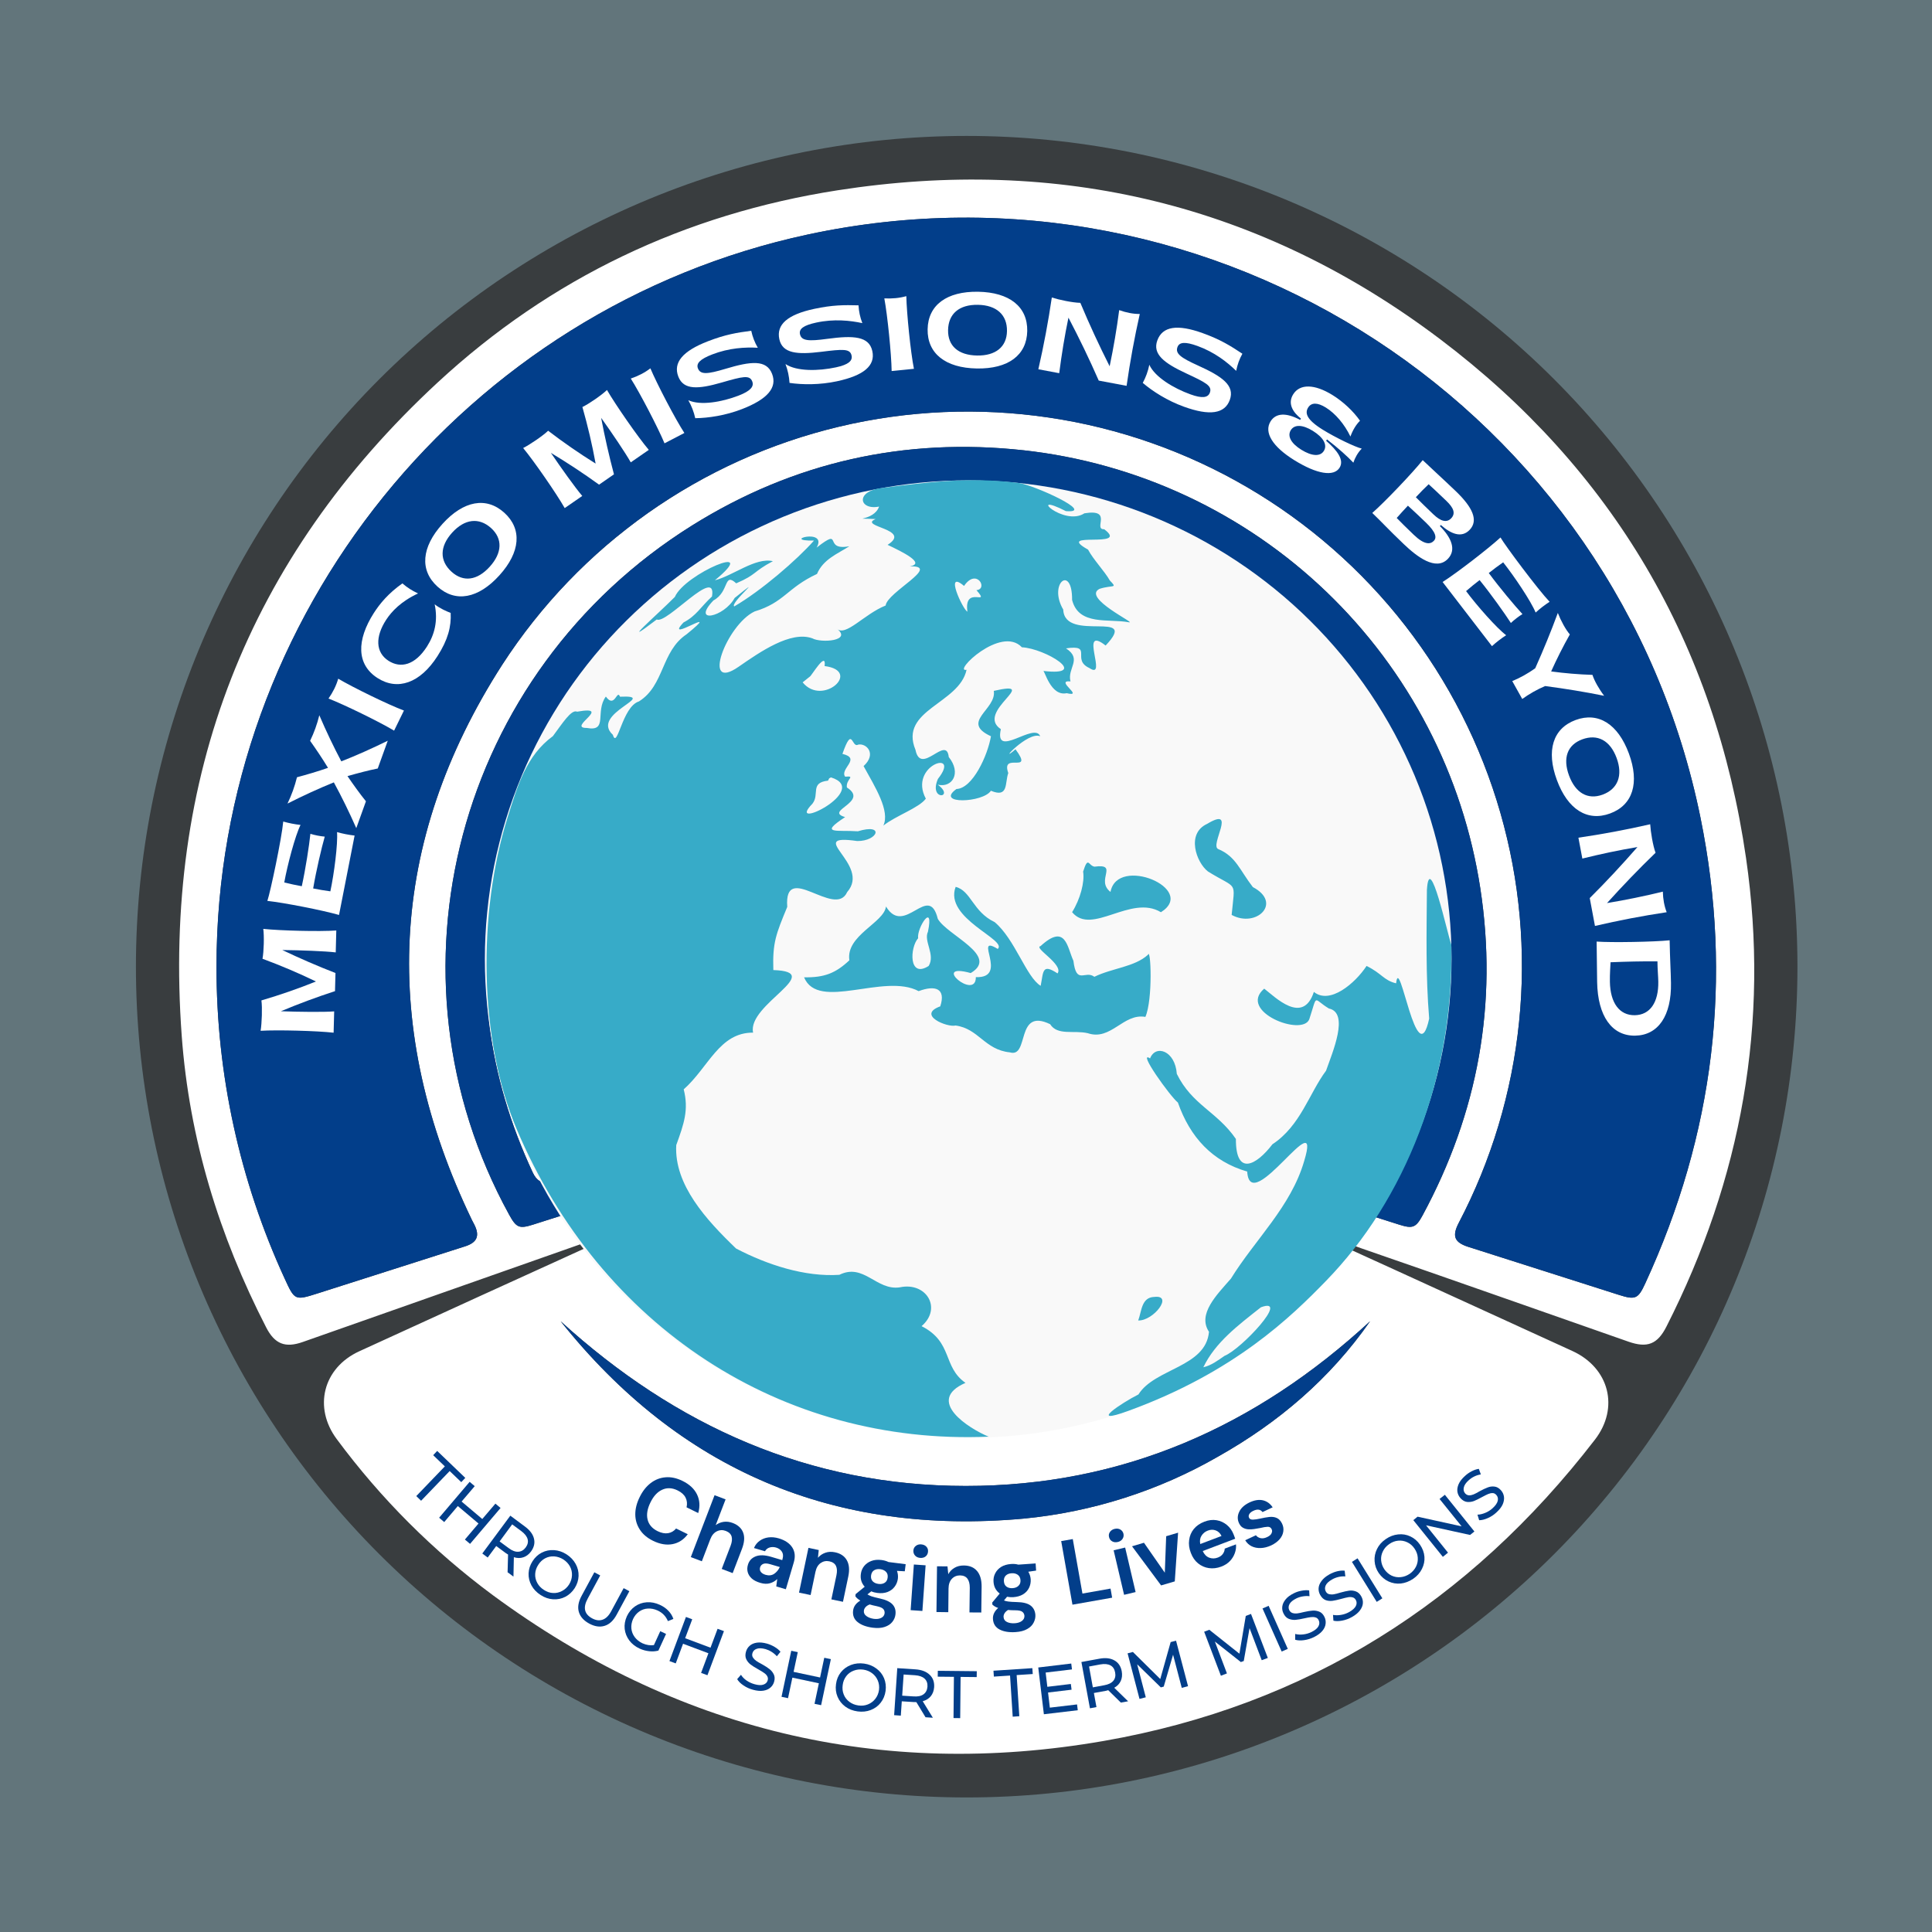 <svg xmlns="http://www.w3.org/2000/svg" xmlns:xlink="http://www.w3.org/1999/xlink" width="500" viewBox="0 0 375 375" height="500" preserveAspectRatio="xMidYMid meet"><defs><g></g><clipPath id="8258917789"><path d="M 26.383 26.383 L 348.883 26.383 L 348.883 348.883 L 26.383 348.883 Z M 26.383 26.383 " clip-rule="nonzero"></path></clipPath></defs><rect x="-37.5" width="450" fill="#ffffff" y="-37.5" height="450" fill-opacity="1"></rect><rect x="-37.5" width="450" fill="#ffffff" y="-37.5" height="450" fill-opacity="1"></rect><rect x="-37.5" width="450" fill="#62757b" y="-37.5" height="450" fill-opacity="1"></rect><g clip-path="url(#8258917789)"><path fill="#393d3f" d="M 348.883 187.633 C 348.883 190.273 348.82 192.91 348.688 195.547 C 348.559 198.18 348.367 200.812 348.105 203.438 C 347.848 206.066 347.527 208.684 347.137 211.293 C 346.75 213.902 346.301 216.504 345.785 219.094 C 345.27 221.68 344.691 224.254 344.051 226.812 C 343.41 229.375 342.707 231.918 341.941 234.441 C 341.176 236.969 340.348 239.473 339.457 241.957 C 338.57 244.441 337.617 246.902 336.609 249.34 C 335.598 251.777 334.531 254.191 333.402 256.578 C 332.273 258.961 331.086 261.32 329.844 263.645 C 328.598 265.973 327.301 268.27 325.941 270.531 C 324.586 272.797 323.176 275.023 321.707 277.219 C 320.242 279.414 318.723 281.57 317.152 283.691 C 315.578 285.809 313.957 287.891 312.281 289.93 C 310.605 291.969 308.883 293.969 307.113 295.922 C 305.34 297.879 303.52 299.789 301.656 301.656 C 299.789 303.52 297.879 305.34 295.922 307.113 C 293.969 308.883 291.969 310.605 289.93 312.281 C 287.891 313.957 285.809 315.578 283.691 317.152 C 281.57 318.723 279.414 320.242 277.219 321.707 C 275.023 323.176 272.797 324.586 270.531 325.941 C 268.27 327.301 265.973 328.598 263.645 329.844 C 261.32 331.086 258.961 332.273 256.578 333.402 C 254.191 334.531 251.777 335.598 249.34 336.609 C 246.902 337.617 244.441 338.57 241.957 339.457 C 239.473 340.348 236.969 341.176 234.441 341.941 C 231.918 342.707 229.375 343.41 226.812 344.051 C 224.254 344.691 221.68 345.27 219.094 345.785 C 216.504 346.301 213.902 346.75 211.293 347.137 C 208.684 347.527 206.066 347.848 203.438 348.105 C 200.812 348.367 198.18 348.559 195.547 348.688 C 192.91 348.82 190.273 348.883 187.633 348.883 C 184.996 348.883 182.355 348.82 179.723 348.688 C 177.086 348.559 174.453 348.367 171.828 348.105 C 169.203 347.848 166.582 347.527 163.973 347.137 C 161.363 346.75 158.762 346.301 156.176 345.785 C 153.586 345.27 151.012 344.691 148.453 344.051 C 145.895 343.41 143.352 342.707 140.824 341.941 C 138.301 341.176 135.793 340.348 133.309 339.457 C 130.824 338.57 128.363 337.617 125.926 336.609 C 123.488 335.598 121.074 334.531 118.691 333.402 C 116.305 332.273 113.949 331.086 111.621 329.844 C 109.293 328.598 106.996 327.301 104.734 325.941 C 102.473 324.586 100.242 323.176 98.047 321.707 C 95.855 320.242 93.695 318.723 91.578 317.152 C 89.457 315.578 87.379 313.957 85.336 312.281 C 83.297 310.605 81.301 308.883 79.344 307.113 C 77.391 305.34 75.48 303.52 73.613 301.656 C 71.746 299.789 69.926 297.879 68.156 295.922 C 66.383 293.969 64.66 291.969 62.984 289.93 C 61.312 287.891 59.688 285.809 58.117 283.691 C 56.543 281.57 55.023 279.414 53.559 277.219 C 52.094 275.023 50.68 272.797 49.324 270.531 C 47.969 268.27 46.668 265.973 45.422 263.645 C 44.18 261.32 42.992 258.961 41.867 256.578 C 40.738 254.191 39.668 251.777 38.656 249.34 C 37.648 246.902 36.699 244.441 35.809 241.957 C 34.922 239.473 34.094 236.969 33.328 234.441 C 32.562 231.918 31.855 229.375 31.215 226.812 C 30.574 224.254 29.996 221.68 29.48 219.094 C 28.969 216.504 28.516 213.902 28.129 211.293 C 27.742 208.684 27.418 206.066 27.16 203.438 C 26.902 200.812 26.707 198.18 26.578 195.547 C 26.449 192.91 26.383 190.273 26.383 187.633 C 26.383 184.996 26.449 182.355 26.578 179.723 C 26.707 177.086 26.902 174.453 27.16 171.828 C 27.418 169.203 27.742 166.582 28.129 163.973 C 28.516 161.363 28.969 158.762 29.48 156.176 C 29.996 153.586 30.574 151.012 31.215 148.453 C 31.855 145.895 32.562 143.352 33.328 140.824 C 34.094 138.301 34.922 135.793 35.809 133.309 C 36.699 130.824 37.648 128.363 38.656 125.926 C 39.668 123.488 40.738 121.074 41.867 118.691 C 42.992 116.305 44.18 113.949 45.422 111.621 C 46.668 109.293 47.969 106.996 49.324 104.734 C 50.68 102.473 52.094 100.242 53.559 98.047 C 55.023 95.855 56.543 93.695 58.117 91.578 C 59.688 89.457 61.312 87.379 62.984 85.336 C 64.66 83.297 66.383 81.301 68.156 79.344 C 69.926 77.391 71.746 75.48 73.613 73.613 C 75.48 71.746 77.391 69.926 79.344 68.156 C 81.301 66.383 83.297 64.66 85.336 62.984 C 87.379 61.312 89.457 59.688 91.578 58.117 C 93.695 56.543 95.855 55.023 98.047 53.559 C 100.242 52.094 102.473 50.68 104.734 49.324 C 106.996 47.969 109.293 46.668 111.621 45.422 C 113.949 44.18 116.305 42.992 118.691 41.867 C 121.074 40.738 123.488 39.668 125.926 38.656 C 128.363 37.648 130.824 36.699 133.309 35.809 C 135.793 34.922 138.301 34.094 140.824 33.328 C 143.352 32.562 145.895 31.855 148.453 31.215 C 151.012 30.574 153.586 29.996 156.176 29.48 C 158.762 28.969 161.363 28.516 163.973 28.129 C 166.582 27.742 169.203 27.418 171.828 27.16 C 174.453 26.902 177.086 26.707 179.723 26.578 C 182.355 26.449 184.996 26.383 187.633 26.383 C 190.273 26.383 192.91 26.449 195.547 26.578 C 198.18 26.707 200.812 26.902 203.438 27.16 C 206.066 27.418 208.684 27.742 211.293 28.129 C 213.902 28.516 216.504 28.969 219.094 29.48 C 221.68 29.996 224.254 30.574 226.812 31.215 C 229.375 31.855 231.918 32.562 234.441 33.328 C 236.969 34.094 239.473 34.922 241.957 35.809 C 244.441 36.699 246.902 37.648 249.34 38.656 C 251.777 39.668 254.191 40.738 256.578 41.867 C 258.961 42.992 261.32 44.18 263.645 45.422 C 265.973 46.668 268.27 47.969 270.531 49.324 C 272.797 50.68 275.023 52.094 277.219 53.559 C 279.414 55.023 281.57 56.543 283.691 58.117 C 285.809 59.688 287.891 61.312 289.93 62.984 C 291.969 64.66 293.969 66.383 295.922 68.156 C 297.879 69.926 299.789 71.746 301.656 73.613 C 303.52 75.48 305.34 77.391 307.113 79.344 C 308.883 81.301 310.605 83.297 312.281 85.336 C 313.957 87.379 315.578 89.457 317.152 91.578 C 318.723 93.695 320.242 95.855 321.707 98.047 C 323.176 100.242 324.586 102.473 325.941 104.734 C 327.301 106.996 328.598 109.293 329.844 111.621 C 331.086 113.949 332.273 116.305 333.402 118.691 C 334.531 121.074 335.598 123.488 336.609 125.926 C 337.617 128.363 338.57 130.824 339.457 133.309 C 340.348 135.793 341.176 138.301 341.941 140.824 C 342.707 143.352 343.41 145.895 344.051 148.453 C 344.691 151.012 345.27 153.586 345.785 156.176 C 346.301 158.762 346.75 161.363 347.137 163.973 C 347.527 166.582 347.848 169.203 348.105 171.828 C 348.367 174.453 348.559 177.086 348.688 179.723 C 348.82 182.355 348.883 184.996 348.883 187.633 Z M 348.883 187.633 " fill-opacity="1" fill-rule="nonzero"></path></g><path fill="#ffffff" d="M 254.672 239.156 C 260.016 241.59 265.359 244.023 270.703 246.457 C 282.211 251.711 293.715 256.973 305.219 262.238 C 312.344 265.512 314.352 273.234 309.586 279.422 C 285.238 311.027 253.582 331.055 214.23 337.918 C 170.797 345.492 131.148 335.758 95.633 309.602 C 84.055 301.016 73.973 290.938 65.387 279.363 C 60.77 273.199 62.699 265.508 69.727 262.285 C 85.238 255.176 100.762 248.094 116.297 241.035 C 117.27 240.672 118.172 240.18 118.996 239.547 C 118.605 239.465 118.227 239.508 117.863 239.676 C 98.172 246.617 78.477 253.555 58.773 260.477 C 55.348 261.684 53.316 260.871 51.664 257.648 C 42.516 239.852 36.738 221.027 35.273 201.062 C 31.594 150.918 48.043 108.418 84.93 74.258 C 106.863 53.945 132.996 41.547 162.566 36.938 C 205.516 30.246 244.816 39.613 279.52 65.828 C 313.012 91.125 332.887 124.977 338.906 166.559 C 343.516 198.422 338.039 228.785 323.453 257.492 C 321.715 260.918 319.742 261.695 316.09 260.418 C 298.879 254.395 281.684 248.324 264.445 242.371 C 261.211 241.254 258.09 239.793 254.672 239.156 Z M 42.02 187.586 C 42.012 198.043 43.121 208.375 45.352 218.59 C 47.582 228.801 50.883 238.66 55.246 248.156 C 57.215 252.449 57.234 252.453 61.734 251.023 C 71.258 247.992 80.781 244.953 90.301 241.906 C 92.609 241.164 93.145 239.875 92.09 237.746 C 91.934 237.43 91.754 237.125 91.602 236.809 C 73.766 199.781 75.273 163.551 97.508 128.984 C 98.438 127.547 99.402 126.137 100.398 124.746 C 101.395 123.359 102.422 121.996 103.484 120.656 C 104.547 119.316 105.637 118.004 106.762 116.715 C 107.887 115.426 109.039 114.168 110.227 112.934 C 111.41 111.703 112.621 110.5 113.863 109.324 C 115.105 108.148 116.375 107.004 117.668 105.891 C 118.965 104.777 120.289 103.695 121.637 102.645 C 122.984 101.59 124.355 100.574 125.75 99.586 C 127.148 98.602 128.566 97.648 130.008 96.73 C 131.449 95.812 132.91 94.93 134.395 94.082 C 135.879 93.23 137.383 92.418 138.902 91.641 C 140.426 90.867 141.965 90.125 143.523 89.422 C 145.082 88.719 146.656 88.051 148.246 87.422 C 149.836 86.797 151.438 86.203 153.055 85.652 C 154.672 85.102 156.301 84.586 157.945 84.113 C 159.586 83.637 161.238 83.203 162.902 82.809 C 164.562 82.41 166.234 82.055 167.914 81.738 C 169.594 81.426 171.281 81.148 172.973 80.914 C 174.668 80.676 176.363 80.48 178.066 80.328 C 179.77 80.172 181.473 80.059 183.18 79.984 C 184.887 79.91 186.598 79.879 188.305 79.887 C 190.016 79.895 191.723 79.941 193.43 80.031 C 195.137 80.121 196.84 80.25 198.539 80.422 C 200.242 80.59 201.938 80.801 203.629 81.055 C 205.316 81.305 207 81.594 208.68 81.926 C 210.355 82.258 212.023 82.629 213.684 83.039 C 215.34 83.453 216.988 83.902 218.629 84.391 C 220.266 84.879 221.891 85.41 223.5 85.977 C 225.113 86.543 226.711 87.148 228.297 87.793 C 229.879 88.434 231.445 89.113 232.996 89.832 C 234.551 90.551 236.082 91.305 237.598 92.094 C 239.113 92.887 240.609 93.711 242.082 94.574 C 243.559 95.438 245.016 96.332 246.445 97.266 C 247.879 98.195 249.289 99.16 250.676 100.16 C 252.062 101.16 253.426 102.191 254.766 103.254 C 256.102 104.316 257.414 105.41 258.699 106.539 C 259.984 107.664 261.246 108.82 262.477 110.008 C 263.707 111.191 264.906 112.406 266.078 113.648 C 267.254 114.895 268.395 116.164 269.508 117.461 C 270.621 118.758 271.699 120.082 272.75 121.434 C 273.797 122.781 274.816 124.156 275.801 125.555 C 276.781 126.949 277.734 128.371 278.648 129.812 C 279.562 131.258 280.445 132.719 281.293 134.207 C 282.137 135.691 282.949 137.195 283.723 138.719 C 284.496 140.242 285.234 141.781 285.938 143.344 C 286.637 144.902 287.301 146.477 287.926 148.066 C 288.555 149.656 289.141 151.262 289.691 152.879 C 290.242 154.496 290.75 156.129 291.223 157.77 C 291.695 159.414 292.129 161.066 292.52 162.73 C 292.914 164.395 293.266 166.062 293.582 167.746 C 293.895 169.426 294.168 171.113 294.402 172.805 C 294.633 174.496 294.824 176.195 294.977 177.898 C 295.129 179.602 295.242 181.305 295.312 183.012 C 295.383 184.719 295.414 186.43 295.402 188.137 C 295.395 189.848 295.344 191.555 295.25 193.262 C 295.16 194.969 295.027 196.672 294.852 198.371 C 294.68 200.074 294.465 201.77 294.211 203.457 C 293.957 205.148 293.664 206.832 293.332 208.508 C 292.996 210.184 292.621 211.852 292.211 213.512 C 291.797 215.168 291.344 216.816 290.852 218.453 C 290.359 220.09 289.828 221.715 289.258 223.324 C 288.688 224.938 288.082 226.535 287.438 228.117 C 286.789 229.699 286.109 231.266 285.387 232.816 C 284.668 234.363 283.91 235.898 283.117 237.41 C 281.809 239.953 282.297 241.156 285.027 242.027 C 294.77 245.141 304.52 248.246 314.27 251.348 C 317.402 252.344 317.957 252.117 319.324 249.148 C 332.699 220.156 336.422 189.938 330.059 158.688 C 313.922 79.398 235.875 28.52 156.793 45.52 C 90.234 59.828 42.031 119.492 42.02 187.586 Z M 237.855 226.98 C 249.094 230.555 260.336 234.125 271.574 237.699 C 274.195 238.531 274.828 238.293 276.117 235.91 C 286.887 215.984 290.762 194.773 287.324 172.402 C 286.906 169.684 286.379 166.984 285.742 164.305 C 285.105 161.629 284.363 158.984 283.508 156.367 C 282.656 153.75 281.695 151.172 280.633 148.637 C 279.566 146.098 278.402 143.609 277.133 141.168 C 275.863 138.723 274.5 136.336 273.035 134.008 C 271.57 131.676 270.016 129.41 268.367 127.207 C 266.715 125.004 264.98 122.871 263.156 120.812 C 261.332 118.75 259.43 116.77 257.441 114.863 C 255.457 112.957 253.395 111.137 251.262 109.402 C 249.125 107.664 246.922 106.02 244.652 104.461 C 242.383 102.906 240.055 101.445 237.664 100.082 C 235.277 98.715 232.836 97.449 230.344 96.285 C 227.848 95.117 225.312 94.059 222.734 93.098 C 220.152 92.141 217.539 91.289 214.891 90.547 C 212.242 89.805 209.566 89.168 206.863 88.645 C 204.164 88.117 201.445 87.707 198.707 87.402 C 175.613 84.867 154.074 89.664 134.371 101.969 C 88.656 130.52 73.168 189.078 98.832 235.781 C 100.219 238.305 100.793 238.547 103.477 237.695 C 114.289 234.258 125.102 230.816 135.91 227.367 C 136.258 227.258 136.727 227.285 136.879 226.75 C 135.652 226.598 134.43 226.629 133.211 226.836 C 124.434 227.754 115.652 228.648 106.875 229.594 C 105.164 229.777 104.148 229.172 103.41 227.594 C 94.688 208.91 92.066 189.414 96.266 169.234 C 107 117.629 157.086 85.473 208.508 96.977 C 266.066 109.855 297.27 174.371 271.664 227.508 C 270.879 229.137 269.863 229.793 268.074 229.59 C 262.812 228.988 257.543 228.438 252.27 227.934 C 247.477 227.48 242.707 226.727 237.855 226.98 Z M 108.824 256.457 C 131.891 285.395 161.945 298.102 198.699 294.762 C 205.34 294.121 211.84 292.785 218.199 290.758 C 224.559 288.73 230.629 286.055 236.418 282.727 C 248.148 276.125 258.18 267.586 265.941 256.445 C 243.742 276.938 217.859 288.434 187.438 288.422 C 156.988 288.41 131.129 276.766 108.824 256.457 Z M 108.824 256.457 " fill-opacity="1" fill-rule="nonzero"></path><path fill="#023e8a" d="M 42.02 187.586 C 42.031 119.492 90.234 59.828 156.793 45.52 C 235.875 28.52 313.922 79.398 330.059 158.688 C 336.422 189.938 332.699 220.156 319.324 249.148 C 317.957 252.117 317.402 252.344 314.27 251.348 C 304.52 248.246 294.773 245.141 285.027 242.027 C 282.297 241.156 281.809 239.953 283.117 237.41 C 283.91 235.898 284.668 234.363 285.387 232.816 C 286.109 231.266 286.789 229.699 287.438 228.117 C 288.082 226.535 288.688 224.938 289.258 223.324 C 289.828 221.715 290.359 220.09 290.852 218.453 C 291.344 216.816 291.797 215.168 292.207 213.512 C 292.621 211.852 292.996 210.184 293.332 208.508 C 293.664 206.832 293.957 205.148 294.211 203.457 C 294.465 201.77 294.68 200.074 294.852 198.371 C 295.027 196.672 295.156 194.969 295.25 193.262 C 295.344 191.555 295.395 189.848 295.402 188.137 C 295.414 186.43 295.383 184.723 295.312 183.012 C 295.242 181.305 295.129 179.602 294.977 177.898 C 294.824 176.195 294.633 174.496 294.398 172.805 C 294.168 171.113 293.895 169.426 293.582 167.746 C 293.266 166.066 292.914 164.395 292.52 162.73 C 292.129 161.066 291.695 159.414 291.223 157.77 C 290.75 156.129 290.242 154.496 289.691 152.879 C 289.141 151.262 288.555 149.656 287.926 148.066 C 287.301 146.477 286.637 144.902 285.938 143.344 C 285.234 141.785 284.496 140.242 283.723 138.719 C 282.949 137.195 282.137 135.691 281.293 134.207 C 280.445 132.723 279.562 131.258 278.648 129.812 C 277.73 128.371 276.781 126.949 275.797 125.555 C 274.816 124.156 273.797 122.781 272.75 121.434 C 271.699 120.082 270.621 118.758 269.508 117.461 C 268.395 116.164 267.254 114.895 266.078 113.652 C 264.906 112.406 263.707 111.191 262.477 110.008 C 261.242 108.82 259.984 107.664 258.699 106.539 C 257.414 105.414 256.102 104.316 254.766 103.254 C 253.426 102.191 252.062 101.16 250.676 100.16 C 249.289 99.16 247.879 98.195 246.445 97.266 C 245.016 96.332 243.559 95.438 242.082 94.574 C 240.609 93.715 239.113 92.887 237.598 92.094 C 236.082 91.305 234.551 90.551 232.996 89.832 C 231.445 89.113 229.879 88.434 228.297 87.793 C 226.711 87.148 225.113 86.543 223.5 85.977 C 221.891 85.41 220.266 84.883 218.625 84.391 C 216.988 83.902 215.34 83.453 213.684 83.039 C 212.023 82.629 210.355 82.258 208.68 81.926 C 207 81.598 205.316 81.305 203.629 81.055 C 201.938 80.801 200.242 80.59 198.539 80.422 C 196.84 80.25 195.137 80.121 193.43 80.031 C 191.723 79.941 190.016 79.895 188.305 79.887 C 186.598 79.879 184.887 79.91 183.18 79.984 C 181.473 80.059 179.77 80.172 178.066 80.328 C 176.363 80.48 174.668 80.676 172.973 80.914 C 171.281 81.148 169.594 81.426 167.914 81.738 C 166.234 82.055 164.562 82.41 162.902 82.809 C 161.238 83.203 159.586 83.637 157.945 84.113 C 156.301 84.586 154.672 85.102 153.055 85.652 C 151.438 86.203 149.836 86.797 148.246 87.426 C 146.656 88.051 145.082 88.719 143.523 89.422 C 141.965 90.125 140.426 90.867 138.902 91.645 C 137.383 92.418 135.879 93.23 134.395 94.082 C 132.91 94.93 131.449 95.812 130.008 96.73 C 128.566 97.648 127.148 98.602 125.75 99.586 C 124.355 100.574 122.984 101.59 121.637 102.645 C 120.289 103.695 118.965 104.777 117.668 105.891 C 116.375 107.004 115.105 108.148 113.863 109.324 C 112.621 110.5 111.41 111.703 110.227 112.934 C 109.039 114.168 107.887 115.426 106.762 116.715 C 105.637 118.004 104.547 119.316 103.484 120.656 C 102.422 121.996 101.395 123.359 100.398 124.746 C 99.402 126.137 98.438 127.547 97.508 128.984 C 75.273 163.551 73.766 199.781 91.602 236.809 C 91.754 237.125 91.934 237.43 92.09 237.746 C 93.145 239.875 92.609 241.164 90.301 241.906 C 80.781 244.957 71.258 247.996 61.734 251.023 C 57.234 252.453 57.215 252.449 55.246 248.156 C 50.883 238.66 47.582 228.801 45.352 218.59 C 43.121 208.375 42.012 198.043 42.02 187.586 Z M 42.02 187.586 " fill-opacity="1" fill-rule="nonzero"></path><path fill="#023e8a" d="M 237.855 226.98 C 242.707 226.727 247.477 227.48 252.27 227.934 C 257.543 228.434 262.809 228.984 268.074 229.59 C 269.863 229.793 270.879 229.137 271.664 227.508 C 297.27 174.371 266.066 109.855 208.508 96.977 C 157.086 85.473 107 117.629 96.266 169.234 C 92.066 189.414 94.688 208.91 103.41 227.594 C 104.145 229.172 105.164 229.777 106.875 229.594 C 115.652 228.648 124.434 227.754 133.211 226.836 C 134.43 226.629 135.652 226.598 136.879 226.75 C 136.727 227.285 136.258 227.258 135.91 227.367 C 125.102 230.816 114.289 234.258 103.477 237.695 C 100.793 238.547 100.219 238.305 98.832 235.781 C 73.168 189.078 88.656 130.52 134.371 101.969 C 154.074 89.664 175.613 84.867 198.707 87.402 C 201.445 87.707 204.164 88.117 206.863 88.645 C 209.566 89.168 212.242 89.805 214.891 90.547 C 217.539 91.289 220.152 92.141 222.734 93.098 C 225.312 94.059 227.848 95.117 230.344 96.285 C 232.836 97.449 235.277 98.715 237.664 100.082 C 240.055 101.445 242.383 102.906 244.652 104.461 C 246.922 106.02 249.125 107.664 251.262 109.402 C 253.395 111.137 255.457 112.957 257.441 114.863 C 259.43 116.77 261.332 118.75 263.156 120.812 C 264.98 122.871 266.715 125.004 268.367 127.207 C 270.016 129.41 271.57 131.676 273.035 134.008 C 274.5 136.336 275.863 138.723 277.133 141.168 C 278.402 143.609 279.566 146.098 280.633 148.637 C 281.695 151.172 282.656 153.75 283.508 156.367 C 284.363 158.984 285.105 161.629 285.742 164.305 C 286.379 166.984 286.906 169.684 287.324 172.402 C 290.762 194.773 286.887 215.984 276.117 235.91 C 274.828 238.293 274.195 238.531 271.574 237.699 C 260.336 234.129 249.094 230.555 237.855 226.98 Z M 237.855 226.98 " fill-opacity="1" fill-rule="nonzero"></path><path fill="#023e8a" d="M 108.824 256.457 C 131.129 276.766 156.988 288.41 187.438 288.422 C 217.859 288.434 243.742 276.938 265.941 256.445 C 258.18 267.586 248.148 276.125 236.418 282.727 C 230.629 286.055 224.559 288.73 218.199 290.758 C 211.844 292.785 205.34 294.121 198.699 294.762 C 161.945 298.102 131.891 285.395 108.824 256.457 Z M 108.824 256.457 " fill-opacity="1" fill-rule="nonzero"></path><path fill="#f9f9f9" d="M 281.742 186.156 C 281.742 187.676 281.703 189.195 281.629 190.715 C 281.555 192.234 281.441 193.75 281.289 195.266 C 281.141 196.777 280.949 198.285 280.727 199.789 C 280.5 201.293 280.238 202.793 279.938 204.285 C 279.641 205.773 279.305 207.258 278.93 208.734 C 278.555 210.207 278.148 211.676 277.703 213.129 C 277.258 214.586 276.773 216.027 276.258 217.461 C 275.738 218.891 275.188 220.309 274.602 221.715 C 274.012 223.121 273.391 224.508 272.734 225.883 C 272.078 227.258 271.387 228.617 270.664 229.957 C 269.941 231.301 269.184 232.621 268.395 233.926 C 267.605 235.23 266.785 236.516 265.93 237.777 C 265.078 239.043 264.195 240.285 263.277 241.508 C 262.363 242.73 261.422 243.93 260.445 245.102 C 259.473 246.277 258.469 247.43 257.438 248.559 C 256.406 249.684 255.348 250.785 254.262 251.859 C 253.18 252.934 252.066 253.984 250.93 255.004 C 249.793 256.027 248.629 257.02 247.441 257.984 C 246.254 258.949 245.047 259.883 243.812 260.789 C 242.578 261.695 241.324 262.57 240.047 263.414 C 238.77 264.262 237.473 265.074 236.156 265.855 C 234.84 266.637 233.504 267.387 232.152 268.102 C 230.797 268.82 229.426 269.504 228.039 270.152 C 226.648 270.805 225.246 271.422 223.828 272.004 C 222.41 272.586 220.977 273.133 219.531 273.645 C 218.086 274.156 216.629 274.633 215.16 275.074 C 213.691 275.516 212.211 275.922 210.723 276.289 C 209.234 276.66 207.734 276.992 206.23 277.289 C 204.723 277.586 203.211 277.848 201.691 278.07 C 200.172 278.293 198.648 278.48 197.121 278.629 C 195.594 278.777 194.062 278.891 192.531 278.965 C 190.996 279.039 189.461 279.074 187.926 279.074 C 186.391 279.074 184.855 279.039 183.324 278.965 C 181.789 278.891 180.258 278.777 178.73 278.629 C 177.203 278.48 175.68 278.293 174.16 278.07 C 172.645 277.848 171.129 277.586 169.625 277.289 C 168.117 276.992 166.621 276.66 165.133 276.289 C 163.645 275.922 162.164 275.516 160.695 275.074 C 159.227 274.633 157.766 274.156 156.32 273.645 C 154.875 273.133 153.445 272.586 152.027 272.004 C 150.605 271.422 149.203 270.805 147.816 270.152 C 146.43 269.504 145.059 268.82 143.703 268.102 C 142.348 267.387 141.016 266.637 139.695 265.855 C 138.379 265.074 137.082 264.262 135.805 263.414 C 134.531 262.57 133.273 261.695 132.043 260.789 C 130.809 259.883 129.598 258.949 128.41 257.984 C 127.227 257.02 126.062 256.027 124.926 255.004 C 123.789 253.984 122.676 252.934 121.59 251.859 C 120.504 250.785 119.445 249.684 118.414 248.559 C 117.383 247.43 116.383 246.277 115.406 245.102 C 114.434 243.93 113.488 242.73 112.574 241.508 C 111.66 240.285 110.777 239.043 109.922 237.777 C 109.07 236.516 108.25 235.23 107.461 233.926 C 106.672 232.621 105.914 231.301 105.191 229.957 C 104.465 228.617 103.777 227.258 103.121 225.883 C 102.465 224.508 101.84 223.121 101.254 221.715 C 100.668 220.309 100.113 218.891 99.598 217.461 C 99.078 216.027 98.598 214.586 98.152 213.129 C 97.707 211.676 97.297 210.207 96.926 208.734 C 96.551 207.258 96.215 205.773 95.914 204.285 C 95.617 202.793 95.352 201.293 95.129 199.789 C 94.902 198.285 94.715 196.777 94.566 195.266 C 94.414 193.75 94.301 192.234 94.227 190.715 C 94.148 189.195 94.113 187.676 94.113 186.156 C 94.113 184.637 94.148 183.117 94.227 181.598 C 94.301 180.078 94.414 178.562 94.566 177.047 C 94.715 175.535 94.902 174.027 95.129 172.523 C 95.352 171.02 95.617 169.52 95.914 168.027 C 96.215 166.535 96.551 165.055 96.926 163.578 C 97.297 162.102 97.707 160.637 98.152 159.184 C 98.598 157.727 99.078 156.285 99.598 154.852 C 100.113 153.422 100.668 152.004 101.254 150.598 C 101.84 149.191 102.465 147.805 103.121 146.43 C 103.777 145.055 104.465 143.695 105.191 142.355 C 105.914 141.012 106.672 139.691 107.461 138.387 C 108.25 137.082 109.07 135.797 109.922 134.531 C 110.777 133.27 111.66 132.027 112.574 130.805 C 113.488 129.582 114.434 128.383 115.406 127.207 C 116.383 126.035 117.383 124.883 118.414 123.754 C 119.445 122.629 120.504 121.527 121.59 120.453 C 122.676 119.379 123.789 118.328 124.926 117.309 C 126.062 116.285 127.227 115.293 128.41 114.328 C 129.598 113.363 130.809 112.43 132.043 111.523 C 133.273 110.617 134.531 109.742 135.805 108.898 C 137.082 108.051 138.379 107.238 139.695 106.457 C 141.016 105.676 142.348 104.926 143.703 104.207 C 145.059 103.492 146.43 102.809 147.816 102.16 C 149.203 101.508 150.605 100.891 152.027 100.309 C 153.445 99.727 154.875 99.18 156.32 98.668 C 157.766 98.156 159.227 97.68 160.695 97.238 C 162.164 96.797 163.645 96.391 165.133 96.023 C 166.621 95.652 168.117 95.32 169.625 95.023 C 171.129 94.727 172.645 94.465 174.16 94.242 C 175.68 94.02 177.203 93.832 178.73 93.684 C 180.258 93.535 181.789 93.422 183.324 93.348 C 184.855 93.273 186.391 93.238 187.926 93.238 C 189.461 93.238 190.996 93.273 192.531 93.348 C 194.062 93.422 195.594 93.535 197.121 93.684 C 198.648 93.832 200.172 94.02 201.691 94.242 C 203.211 94.465 204.723 94.727 206.23 95.023 C 207.734 95.32 209.234 95.652 210.723 96.023 C 212.211 96.391 213.691 96.797 215.16 97.238 C 216.629 97.68 218.086 98.156 219.531 98.668 C 220.977 99.18 222.41 99.727 223.828 100.309 C 225.246 100.891 226.648 101.508 228.039 102.16 C 229.426 102.809 230.797 103.492 232.152 104.207 C 233.504 104.926 234.84 105.676 236.156 106.457 C 237.473 107.238 238.77 108.051 240.047 108.898 C 241.324 109.742 242.578 110.617 243.812 111.523 C 245.047 112.43 246.254 113.363 247.441 114.328 C 248.629 115.293 249.793 116.285 250.93 117.309 C 252.066 118.328 253.18 119.379 254.262 120.453 C 255.348 121.527 256.406 122.629 257.438 123.754 C 258.469 124.883 259.473 126.035 260.445 127.207 C 261.422 128.383 262.363 129.582 263.277 130.805 C 264.195 132.027 265.078 133.27 265.93 134.531 C 266.785 135.797 267.605 137.082 268.395 138.387 C 269.184 139.691 269.941 141.012 270.664 142.355 C 271.387 143.695 272.078 145.055 272.734 146.43 C 273.391 147.805 274.012 149.191 274.602 150.598 C 275.188 152.004 275.738 153.422 276.258 154.852 C 276.773 156.285 277.258 157.727 277.703 159.184 C 278.148 160.637 278.555 162.102 278.93 163.578 C 279.305 165.055 279.641 166.535 279.938 168.027 C 280.238 169.52 280.5 171.02 280.727 172.523 C 280.949 174.027 281.141 175.535 281.289 177.047 C 281.441 178.562 281.555 180.078 281.629 181.598 C 281.703 183.117 281.742 184.637 281.742 186.156 Z M 281.742 186.156 " fill-opacity="1" fill-rule="nonzero"></path><path fill="#37abc8" d="M 161.293 150.891 C 169.25 153.375 152.234 161.609 157.695 155.996 C 159.137 154.16 157.16 151.914 160.719 151.523 L 160.949 151.074 Z M 146.449 118.688 C 152.254 116.945 152.73 114.125 158.578 111.402 C 159.785 108.559 162.535 107.508 164.863 106.027 C 159.602 107.004 163.812 102.176 158.504 106.289 C 160.773 102.367 151.309 105.031 157.992 104.926 C 154.695 108.668 147.723 114.684 142.512 117.707 C 141.605 117.07 149.156 110.801 142.594 116.066 C 140.527 119.832 134.094 121.156 138.473 116.547 C 141.613 114.871 140.426 110.973 142.898 113.223 C 146.98 111.461 146.051 111.031 150.016 108.926 C 146.672 108.129 142.25 111.762 138.758 112.633 C 147.984 105.039 132.926 111.348 130.988 115.863 C 127.594 119.289 119.512 126.32 127.473 120.242 C 129.359 121.258 139.188 109.75 138.199 115.777 C 136.016 117.777 135.199 119.5 132.664 120.824 C 128.574 125.195 140.801 116.973 133.277 123.105 C 128.277 126.438 129.008 133.02 124.02 136.145 C 120.746 137.156 119.832 145.602 118.957 142.629 C 114.445 138.469 128.191 134.875 120.344 135.23 C 119.746 133.68 119.34 137.625 117.594 135.203 C 115.438 138.145 118.09 142.07 113.891 141.293 C 109.961 141.324 119.129 136.871 112.012 138.137 C 110.898 137.605 109.105 140.496 107.316 142.883 C 102.184 146.641 100.496 152.348 98.504 158.719 C 92.723 177.223 92.918 201.785 100.305 219.203 C 116.555 257.531 151.68 280.551 191.891 278.855 C 188.105 277.297 179.477 271.875 187.398 268.414 C 182.918 265.273 185.016 260.52 178.879 257.406 C 182.938 253.906 179.762 248.766 174.652 249.871 C 170.105 250.555 167.672 245.094 162.922 247.441 C 156.234 247.883 148.953 245.512 142.875 242.34 C 137.137 236.832 130.832 229.977 131.258 222.266 C 132.766 218.098 133.711 215.418 132.707 211.441 C 137.531 207.172 139.617 200.391 146.176 200.434 C 144.98 194.969 160.473 188.629 150.105 188.289 C 149.93 182.945 150.629 181.297 152.805 176.027 C 152.137 166.953 162.086 178.395 164.438 173.148 C 169.18 167.754 155.941 161.762 166.379 163.242 C 170.398 163.293 171.766 159.746 166.512 161.352 C 162.449 161.062 158.84 162.004 164.039 158.598 C 159.844 157.383 168.812 155.672 164.379 152.848 C 164.141 151.227 166.223 150.562 164.043 150.754 C 162.93 149.23 167.258 147.211 163.516 146.328 C 165.5 140.637 165.258 145.297 166.574 144.527 C 168.184 144.207 170.223 146.324 167.621 148.699 C 169.867 152.773 172.797 157.414 171.457 160.25 C 173.832 158.348 178.398 156.809 179.703 155.02 C 176.215 148.48 186.727 145.285 182.051 151.184 C 180.164 155.57 185.504 154.883 182.023 152.309 C 184.855 152.961 186.652 150.051 184.152 146.934 C 183.695 142.562 178.734 150.691 177.695 145.547 C 174.461 137.758 186.195 136.637 187.609 130.004 C 184.797 130.621 194.262 121.293 198.355 125.641 C 202.879 125.855 211.785 131.332 202.461 130.223 C 202.734 129.914 203.875 135.223 207.043 134.547 C 210.621 135.395 204.609 131.969 207.781 132.258 C 207.109 129.668 210.148 127.965 206.91 125.848 C 212.27 125.055 207.883 128.031 211.441 129.66 C 215.133 132.164 209.27 121.133 214.602 125.297 C 221.344 118.145 206.641 124.836 206.375 118.32 C 203.391 113.242 208.137 109.469 208.094 116.449 C 209.379 121.504 215.16 120.043 219.105 120.781 C 220.867 121.137 209.867 115.996 213.449 114.285 C 215.996 113.48 216.984 114.289 215.422 112.676 C 214.359 110.812 212.203 108.609 211.188 106.676 C 204.484 102.934 219.473 106.605 214.328 102.727 C 212.074 102.797 216.156 98.711 210.484 99.633 C 206.461 102.254 199.109 95.25 206.883 99.207 C 212.906 99.699 200.625 94.09 197.641 93.73 C 188.039 92.574 180.43 93.531 171.066 94.734 C 165.926 95.398 166.793 99.102 170.633 98.324 C 169.594 101.297 164.379 100.492 169.961 100.746 C 166.457 102.234 177.168 102.668 172.281 105.754 C 175.168 107.117 179.723 109.352 176.621 109.926 C 182.812 109.777 172.195 114.934 171.902 117.531 C 167.699 119.203 164.098 123.703 162.395 121.996 C 165.527 124.41 159.363 124.844 157.668 123.898 C 153.473 122.383 147.492 126.559 143.363 129.418 C 136.02 134.516 141.008 121.293 146.449 118.691 Z M 233.566 265.383 C 235.902 260.551 240.242 257.293 244.746 253.742 C 250.508 251.621 240.902 261.91 237.684 263.168 C 236.398 264.051 235.129 265.031 233.566 265.383 Z M 234.664 258.504 C 234.043 265.398 224.141 265.586 220.973 270.66 C 217.766 272.266 210.914 276.801 219.004 273.852 C 239.711 266.309 250.707 255.473 257.387 248.613 C 272.648 232.934 282.25 209.191 281.699 183.348 C 280.973 181.461 277.449 164.855 276.961 172.734 C 276.902 181.062 276.711 189.422 277.402 197.707 C 275.027 208.785 271.637 184.766 270.984 190.863 C 268.551 190.273 268.277 188.984 265.25 187.488 C 263.043 190.852 258.113 195.059 255.023 192.527 C 252.891 199.051 247.434 193.461 245.383 191.898 C 240.195 196.301 252.746 201.266 254.129 197.844 C 255.801 192.754 254.77 193.844 257.938 195.75 C 261.965 196.605 258.609 204.312 257.387 207.82 C 254.094 212.238 252.441 218.5 246.977 222.105 C 243.867 226.18 239.844 228.387 239.887 221.07 C 236.188 215.711 231.414 214.508 228.418 208.438 C 228.098 203.91 224.289 202.68 223.227 205.438 C 220.648 203.742 227.094 212.773 228.633 214.012 C 231.004 220.766 235.34 225.441 242.082 227.402 C 242.637 236.473 256.75 213.438 253.145 225.34 C 250.578 234.215 243.633 240.547 238.914 248.191 C 236.16 251.344 232.379 255.078 234.664 258.5 Z M 220.926 256.301 C 223.898 256.406 227.82 251.297 224.074 251.73 C 221.523 251.789 221.602 254.535 220.926 256.301 Z M 187.121 113.73 C 189.551 110.164 191.859 114.344 189.527 114.551 C 192.426 117.863 187.051 113.438 187.773 118.719 C 186.926 118.402 183.191 110.395 187.121 113.73 Z M 192.895 134.098 C 193.473 137.723 186.297 140.133 192.344 142.906 C 191.715 146.621 188.797 153.031 185.645 153.148 C 181.414 156.191 190.82 155.828 192.332 153.484 C 195.809 154.941 195.016 151.934 195.707 150.047 C 194.199 145.812 200.793 150.441 197.109 145.434 C 193.359 148.676 199.5 141.848 201.906 142.906 C 200.805 140.051 192.93 147.449 194.266 141.531 C 189.152 138.145 202.387 131.926 192.895 134.098 Z M 210.234 169.176 C 210.562 171.195 209.676 174.535 208.094 177.051 C 211.918 181.676 219.484 173.531 225.336 177.059 C 232.5 172.559 216.879 165.961 215.547 173.121 C 212.566 170.828 217.273 167.582 212.434 168.219 C 211.242 168.016 211.227 166.059 210.234 169.176 Z M 239.062 177.586 C 243.844 180.195 248.992 175.246 243.18 172.184 C 240.652 168.93 239.906 166.238 236.461 164.805 C 234.719 164.09 240.238 156.359 234.309 159.91 C 230.184 161.797 232.211 167.406 234.457 169.148 C 240.305 172.777 239.707 170.711 239.062 177.586 Z M 180.254 187.492 C 176.328 189.988 176.605 183.895 178.207 182.113 C 177.914 180.102 181.34 174.887 180.117 180.844 C 179.223 182.676 181.598 185.293 180.254 187.492 Z M 156.07 189.695 C 158.82 196.34 171.582 188.789 178.309 192.379 C 181.543 191.172 183.641 191.852 182.504 195.332 C 177.844 197.02 183.93 199.48 185.477 199.051 C 189.98 199.664 191.094 203.754 196.008 204.262 C 199.855 205.41 197.051 195.52 203.828 198.793 C 205.262 201.066 208.465 199.918 211.137 200.543 C 215.652 202.074 218.02 196.621 222.32 197.379 C 223.797 193.992 223.371 183.789 222.824 185.316 C 220.211 187.695 215.926 187.887 212.414 189.594 C 210.625 188.242 208.926 191.277 208.348 186.488 C 207.121 183.848 206.883 179.137 201.965 183.641 C 200.523 183.953 206.508 187.227 205.27 188.938 C 202.25 186.961 202.547 188.547 201.992 191.348 C 199.199 189.66 197.008 182.285 193.062 178.98 C 188.816 176.965 188.477 172.883 185.492 172.141 C 183.172 178.262 195.641 182.414 193.66 184.188 C 188.688 181.141 195.984 189.91 189.41 189.66 C 189.457 194.332 180.465 186.676 188.414 188.871 C 194.066 185.527 183.875 181.574 182.027 178.348 C 180.254 171.16 175.57 181.926 171.969 175.949 C 171.594 179.121 164.133 181.555 164.863 186.391 C 162.203 188.895 160.004 189.766 156.07 189.695 Z M 157.168 131.344 C 157.383 131.402 160.461 126.117 160.055 129.281 C 167.391 130.219 159.66 137.203 155.793 132.445 Z M 157.168 131.344 " fill-opacity="1" fill-rule="evenodd"></path><g fill="#ffffff" fill-opacity="1"><g transform="translate(64.716, 201.958)"><g><path d="M 0.449 -17.098 L 0.559 -21.352 C -2.68 -21.113 -10.352 -21.316 -13.613 -21.664 C -13.422 -20.242 -13.5 -17.277 -13.766 -15.863 C -10.207 -14.543 -6.766 -13.09 -3.387 -11.453 C -6.828 -10.066 -10.375 -8.836 -13.977 -7.777 C -13.785 -6.41 -13.887 -3.352 -14.133 -1.883 C -10.855 -2.082 -3.223 -1.879 0.039 -1.512 L 0.148 -5.648 C -1.824 -5.492 -6.645 -5.543 -10.195 -5.676 C -6.754 -7.117 -3.258 -8.422 0.309 -9.578 L 0.398 -13.094 C -3.082 -14.449 -6.523 -15.938 -9.922 -17.559 C -6.348 -17.523 -1.59 -17.34 0.449 -17.098 Z M 0.449 -17.098 "></path></g></g></g><g fill="#ffffff" fill-opacity="1"><g transform="translate(65.512, 179.077)"><g><path d="M 0.293 -1.484 L 3.316 -16.895 C 2.188 -17.023 1 -17.254 -0.094 -17.566 C 0.086 -15.238 -0.668 -9.453 -1.391 -6.07 C -2.516 -6.215 -3.613 -6.41 -4.727 -6.629 C -4.148 -10.062 -3.109 -14.48 -2.48 -16.688 C -3.391 -16.77 -4.391 -16.965 -5.266 -17.234 C -5.496 -14.969 -6.188 -10.48 -6.934 -7.062 C -8.07 -7.266 -9.215 -7.512 -10.336 -7.789 C -9.727 -11.176 -8.227 -16.852 -7.18 -18.957 C -8.309 -19.082 -9.441 -19.305 -10.535 -19.617 C -10.824 -16.379 -13.031 -5.93 -13.617 -4.215 C -10.355 -3.863 -2.863 -2.391 0.293 -1.484 Z M 0.293 -1.484 "></path></g></g></g><g fill="#ffffff" fill-opacity="1"><g transform="translate(69.044, 161.042)"><g><path d="M 0.109 -0.301 L 1.984 -5.512 C 0.75 -7.043 -0.426 -8.691 -1.598 -10.398 C 0.395 -10.969 2.352 -11.488 4.277 -11.879 L 6.219 -17.266 C 3.148 -15.762 0.148 -14.41 -2.797 -13.262 C -4.277 -16.066 -5.711 -19.055 -7.066 -22.215 C -7.484 -20.496 -8.078 -18.84 -8.852 -17.25 C -7.668 -15.578 -6.5 -13.852 -5.379 -12.004 C -7.422 -11.293 -9.422 -10.707 -11.402 -10.176 C -11.84 -8.402 -12.449 -6.715 -13.242 -5.07 C -10.172 -6.617 -7.188 -7.992 -4.246 -9.184 C -2.734 -6.41 -1.273 -3.434 0.109 -0.301 Z M 0.109 -0.301 "></path></g></g></g><g fill="#ffffff" fill-opacity="1"><g transform="translate(75.83, 143.177)"><g><path d="M 0.664 -1.359 L 2.574 -5.262 C -0.469 -6.395 -7.359 -9.77 -10.184 -11.441 C -10.566 -10.098 -11.215 -8.812 -12.066 -7.59 C -9.008 -6.406 -2.148 -3.051 0.664 -1.359 Z M 0.664 -1.359 "></path></g></g></g><g fill="#ffffff" fill-opacity="1"><g transform="translate(78.909, 136.107)"><g><path d="M 6.012 -8.766 C 8.039 -11.934 8.699 -14.473 8.566 -17.137 C 7.727 -17.473 6.52 -17.977 5.461 -18.809 C 6.133 -15.617 5.441 -12.922 3.965 -10.613 C 1.652 -7 -1.129 -6.332 -3.488 -7.84 C -6.035 -9.473 -6.102 -12.52 -3.941 -15.828 C -2.918 -17.395 -1.082 -19.383 2.234 -20.918 C 1.027 -21.488 0.215 -22.008 -0.809 -22.867 C -3.508 -20.957 -5.152 -18.984 -6.348 -17.121 C -9.719 -11.852 -9.734 -7.125 -5.625 -4.496 C -1.758 -2.023 2.621 -3.461 6.012 -8.766 Z M 6.012 -8.766 "></path></g></g></g><g fill="#ffffff" fill-opacity="1"><g transform="translate(89.685, 119.2)"><g><path d="M 7.242 -7.52 C 11.328 -12.027 11.691 -16.516 8.203 -19.676 C 4.715 -22.836 0.285 -22.027 -3.797 -17.516 C -7.883 -13.004 -8.262 -8.504 -4.773 -5.344 C -1.285 -2.184 3.156 -3.008 7.242 -7.52 Z M 5.379 -9.207 C 2.93 -6.5 0.23 -6.168 -2.039 -8.223 C -4.379 -10.34 -4.371 -13.109 -1.922 -15.816 C 0.5 -18.492 3.297 -18.816 5.637 -16.699 C 7.906 -14.645 7.801 -11.883 5.379 -9.207 Z M 5.379 -9.207 "></path></g></g></g><g fill="#ffffff" fill-opacity="1"><g transform="translate(104.209, 103.812)"><g></g></g></g><g fill="#ffffff" fill-opacity="1"><g transform="translate(108.369, 99.477)"><g><path d="M 14.062 -9.734 L 17.562 -12.156 C 15.457 -14.629 11.09 -20.941 9.445 -23.781 C 8.41 -22.785 5.969 -21.098 4.676 -20.477 C 5.711 -16.824 6.57 -13.191 7.242 -9.496 C 4.094 -11.453 1.004 -13.59 -1.977 -15.871 C -2.965 -14.91 -5.496 -13.184 -6.824 -12.516 C -4.73 -9.988 -0.383 -3.711 1.242 -0.859 L 4.648 -3.215 C 3.355 -4.715 0.551 -8.633 -1.441 -11.578 C 1.754 -9.652 4.875 -7.605 7.91 -5.406 L 10.801 -7.41 C 9.844 -11.02 9.012 -14.676 8.312 -18.375 C 10.395 -15.469 13.059 -11.523 14.062 -9.734 Z M 14.062 -9.734 "></path></g></g></g><g fill="#ffffff" fill-opacity="1"><g transform="translate(127.642, 86.747)"><g><path d="M 1.34 -0.699 L 5.195 -2.707 C 3.418 -5.426 -0.125 -12.23 -1.402 -15.254 C -2.512 -14.398 -3.797 -13.75 -5.207 -13.27 C -3.445 -10.5 0.082 -3.73 1.34 -0.699 Z M 1.34 -0.699 "></path></g></g></g><g fill="#ffffff" fill-opacity="1"><g transform="translate(134.343, 82.906)"><g><path d="M 9.652 -3.492 C 14.625 -5.414 16.555 -7.66 15.516 -10.34 C 14.441 -13.125 11.422 -12.809 6.465 -11.316 C 2.977 -10.27 1.609 -10.148 1.125 -11.398 C 0.75 -12.367 1.523 -13.195 3.902 -14.113 C 7.184 -15.383 10.32 -15.543 12.746 -15.406 C 12.148 -16.43 11.719 -17.543 11.473 -18.703 C 8.695 -18.34 6.48 -17.988 3.059 -16.664 C -1.844 -14.77 -3.727 -12.52 -2.68 -9.805 C -1.656 -7.16 1.207 -7.355 5.695 -8.648 C 9.816 -9.836 11.164 -10.176 11.668 -8.871 C 12.051 -7.883 11.332 -7.016 9.039 -6.129 C 5.793 -4.875 1.625 -4.133 -0.742 -5.223 C -0.117 -4.129 0.332 -2.965 0.605 -1.734 C 3.148 -1.766 6.465 -2.258 9.652 -3.492 Z M 9.652 -3.492 "></path></g></g></g><g fill="#ffffff" fill-opacity="1"><g transform="translate(152.376, 75.938)"><g><path d="M 10.082 -1.934 C 15.293 -3.055 17.551 -4.969 16.945 -7.777 C 16.32 -10.695 13.289 -10.859 8.16 -10.164 C 4.551 -9.676 3.18 -9.77 2.898 -11.082 C 2.68 -12.098 3.574 -12.793 6.066 -13.328 C 9.504 -14.066 12.633 -13.734 15.004 -13.219 C 14.574 -14.324 14.324 -15.488 14.262 -16.672 C 11.461 -16.75 9.219 -16.75 5.633 -15.98 C 0.496 -14.875 -1.719 -12.949 -1.109 -10.105 C -0.512 -7.332 2.348 -7.078 6.98 -7.648 C 11.234 -8.176 12.621 -8.297 12.914 -6.93 C 13.137 -5.895 12.289 -5.152 9.887 -4.637 C 6.488 -3.906 2.25 -3.828 0.086 -5.277 C 0.531 -4.098 0.793 -2.875 0.871 -1.617 C 3.387 -1.25 6.738 -1.215 10.082 -1.934 Z M 10.082 -1.934 "></path></g></g></g><g fill="#ffffff" fill-opacity="1"><g transform="translate(171.564, 72.17)"><g><path d="M 1.504 -0.152 L 5.828 -0.586 C 5.188 -3.77 4.418 -11.406 4.352 -14.688 C 3.004 -14.305 1.574 -14.18 0.082 -14.254 C 0.691 -11.031 1.457 -3.434 1.504 -0.152 Z M 1.504 -0.152 "></path></g></g></g><g fill="#ffffff" fill-opacity="1"><g transform="translate(179.176, 71.023)"><g><path d="M 10.426 0.5 C 16.512 0.602 20.129 -2.078 20.211 -6.785 C 20.289 -11.488 16.766 -14.289 10.68 -14.395 C 4.594 -14.496 0.957 -11.816 0.875 -7.113 C 0.797 -2.406 4.34 0.395 10.426 0.5 Z M 10.469 -2.016 C 6.82 -2.078 4.793 -3.887 4.844 -6.949 C 4.898 -10.105 6.988 -11.922 10.637 -11.859 C 14.246 -11.801 16.332 -9.914 16.277 -6.758 C 16.227 -3.695 14.078 -1.953 10.469 -2.016 Z M 10.469 -2.016 "></path></g></g></g><g fill="#ffffff" fill-opacity="1"><g transform="translate(200.058, 71.397)"><g><path d="M 13.207 2.477 L 18.613 3.492 C 19.281 -1.191 20.133 -5.84 21.172 -10.453 C 19.863 -10.449 18.527 -10.719 17.176 -11.203 C 16.703 -7.539 16.078 -3.906 15.324 -0.301 C 13.277 -4.355 11.375 -8.461 9.637 -12.617 C 8.141 -12.645 5.512 -13.195 4.098 -13.652 C 3.414 -8.977 2.543 -4.332 1.484 0.277 L 5.535 1.039 C 6 -2.566 6.578 -6.168 7.328 -9.742 C 9.438 -5.711 11.406 -1.648 13.207 2.477 Z M 13.207 2.477 "></path></g></g></g><g fill="#ffffff" fill-opacity="1"><g transform="translate(220.212, 75.229)"><g><path d="M 9.574 3.707 C 14.582 5.523 17.512 5.098 18.492 2.395 C 19.508 -0.41 17.023 -2.156 12.309 -4.285 C 8.992 -5.789 7.875 -6.594 8.332 -7.855 C 8.688 -8.836 9.816 -8.949 12.215 -8.078 C 15.52 -6.883 17.992 -4.941 19.73 -3.246 C 19.953 -4.414 20.355 -5.531 20.934 -6.57 C 18.602 -8.117 16.699 -9.309 13.254 -10.559 C 8.312 -12.348 5.414 -11.891 4.422 -9.152 C 3.457 -6.488 5.742 -4.754 9.973 -2.781 C 13.859 -0.969 15.102 -0.34 14.625 0.977 C 14.262 1.969 13.152 2.152 10.844 1.312 C 7.57 0.129 3.938 -2.051 2.871 -4.43 C 2.625 -3.191 2.199 -2.02 1.598 -0.91 C 3.531 0.738 6.355 2.543 9.574 3.707 Z M 9.574 3.707 "></path></g></g></g><g fill="#ffffff" fill-opacity="1"><g transform="translate(238.5, 82.252)"><g></g></g></g><g fill="#ffffff" fill-opacity="1"><g transform="translate(244.091, 84.606)"><g><path d="M 2.523 -2.816 C 1.191 -0.664 2.922 2.102 7.129 4.711 C 11.531 7.441 14.809 7.965 15.926 6.168 C 16.844 4.688 15.516 2.887 13.316 0.945 L 13.477 0.688 C 15.734 2.422 17.52 4.062 18.594 5.199 C 18.891 4.293 19.445 3.254 20.223 2.469 C 18.867 2.141 15.023 0.27 12.648 -1.207 C 9.453 -3.188 9.168 -4.453 9.816 -5.496 C 10.434 -6.492 11.609 -6.523 13.262 -5.496 C 15.109 -4.348 16.871 -2.277 18.027 0.129 C 18.43 -1.023 19.105 -2.184 19.887 -2.941 C 18.574 -4.805 16.637 -6.629 14.547 -7.926 C 11.094 -10.066 8.215 -10.16 6.91 -8.059 C 5.746 -6.18 6.996 -4.469 8.422 -3.359 L 8.266 -3.102 C 5.547 -4.566 3.543 -4.453 2.523 -2.816 Z M 6.453 -1.113 C 7.16 -2.254 8.75 -2.199 10.727 -0.977 C 12.797 0.309 13.59 1.758 12.871 2.914 C 12.176 4.039 10.551 3.965 8.496 2.691 C 6.504 1.453 5.734 0.043 6.453 -1.113 Z M 6.453 -1.113 "></path></g></g></g><g fill="#ffffff" fill-opacity="1"><g transform="translate(260.276, 95.075)"><g></g></g></g><g fill="#ffffff" fill-opacity="1"><g transform="translate(265.265, 98.522)"><g><path d="M 1.094 1.043 C 3.047 2.91 4.051 4.078 7.211 7.094 C 9.699 9.469 13.43 12.402 15.777 9.941 C 17.449 8.191 16.457 5.836 14.215 3.59 L 14.41 3.383 C 16.348 5.102 18.414 5.977 19.992 4.324 C 21.727 2.504 20.613 -0.023 17.25 -3.234 C 14.477 -5.883 12.742 -7.434 10.883 -9.207 C 8.828 -6.648 3.559 -1.125 1.094 1.043 Z M 9.551 -2.012 C 10.426 -2.957 11.273 -3.816 12.035 -4.531 C 12.605 -4.035 13.824 -2.875 15.465 -1.309 C 16.859 0.023 17.324 1.121 16.41 2.078 C 15.562 2.969 14.422 2.715 12.957 1.316 C 11.699 0.117 10.578 -0.98 9.551 -2.012 Z M 8.012 -0.371 C 9.062 0.578 10.211 1.676 11.469 2.875 C 13.547 4.859 13.598 5.875 13.051 6.449 C 12.383 7.145 11.25 7.293 9.16 5.297 C 7.395 3.613 6.793 2.984 5.836 2.016 C 6.473 1.293 7.281 0.395 8.012 -0.371 Z M 8.012 -0.371 "></path></g></g></g><g fill="#ffffff" fill-opacity="1"><g transform="translate(279.088, 111.768)"><g><path d="M 0.922 1.199 L 10.5 13.648 C 11.34 12.883 12.301 12.145 13.254 11.527 C 11.391 10.125 7.539 5.742 5.477 2.965 C 6.328 2.215 7.203 1.52 8.102 0.828 C 10.297 3.527 12.926 7.227 14.172 9.152 C 14.832 8.523 15.641 7.902 16.418 7.426 C 14.871 5.754 11.957 2.273 9.883 -0.543 C 10.785 -1.262 11.727 -1.961 12.676 -2.621 C 14.816 0.07 18.09 4.945 18.977 7.125 C 19.82 6.359 20.734 5.656 21.691 5.039 C 19.449 2.684 13.059 -5.871 12.156 -7.445 C 9.738 -5.227 3.688 -0.57 0.922 1.199 Z M 0.922 1.199 "></path></g></g></g><g fill="#ffffff" fill-opacity="1"><g transform="translate(290.275, 126.38)"><g><path d="M 9.637 6.781 C 13.496 7.289 17.305 7.91 21.09 8.672 C 20.105 7.383 19.188 5.773 18.82 4.613 C 16.109 4.527 13.426 4.297 10.801 3.945 C 11.891 1.516 13.094 -0.867 14.43 -3.238 C 13.633 -4.156 12.684 -5.898 12.098 -7.41 C 10.766 -3.789 9.297 -0.219 7.711 3.332 C 6.316 4.328 4.832 5.16 3.254 5.824 L 5.191 9.289 C 6.586 8.293 8.062 7.445 9.637 6.781 Z M 9.637 6.781 "></path></g></g></g><g fill="#ffffff" fill-opacity="1"><g transform="translate(298.879, 141.511)"><g><path d="M 3.312 9.898 C 5.418 15.609 9.227 18.012 13.645 16.379 C 18.059 14.75 19.391 10.449 17.285 4.742 C 15.176 -0.969 11.363 -3.387 6.945 -1.758 C 2.531 -0.129 1.203 4.191 3.312 9.898 Z M 5.672 9.027 C 4.406 5.605 5.359 3.059 8.234 1.996 C 11.195 0.906 13.645 2.195 14.906 5.617 C 16.156 9.004 15.152 11.633 12.191 12.727 C 9.32 13.785 6.922 12.414 5.672 9.027 Z M 5.672 9.027 "></path></g></g></g><g fill="#ffffff" fill-opacity="1"><g transform="translate(306.092, 161.112)"><g><path d="M 2.477 13.207 L 3.488 18.613 C 8.094 17.539 12.734 16.652 17.41 15.949 C 16.934 14.73 16.699 13.391 16.664 11.953 C 13.078 12.836 9.465 13.57 5.828 14.176 C 8.871 10.801 12.008 7.539 15.25 4.41 C 14.734 3.008 14.297 0.359 14.211 -1.125 C 9.602 -0.07 4.957 0.801 0.277 1.484 L 1.039 5.535 C 4.566 4.664 8.133 3.898 11.734 3.301 C 8.742 6.727 5.668 10.035 2.477 13.207 Z M 2.477 13.207 "></path></g></g></g><g fill="#ffffff" fill-opacity="1"><g transform="translate(309.878, 181.247)"><g><path d="M 0.027 1.512 C 0.074 4.234 0.086 6.957 0.125 9.375 C 0.242 15.988 2.996 19.852 7.512 19.773 C 11.992 19.695 14.57 15.887 14.457 9.539 C 14.414 6.969 14.266 5.098 14.199 1.262 C 11.277 1.578 2.961 1.727 0.027 1.512 Z M 11.832 5.352 C 11.84 6.863 11.98 8.277 11.996 9.277 C 12.066 13.324 10.391 15.754 7.441 15.805 C 4.477 15.855 2.676 13.449 2.602 9.332 C 2.574 7.781 2.699 6.324 2.727 5.527 C 5.84 5.398 8.75 5.328 11.832 5.352 Z M 11.832 5.352 "></path></g></g></g><g fill="#023e8a" fill-opacity="1"><g transform="translate(78.5, 288.185)"><g><path d="M 7.844 -3.562 L 5.578 -5.734 L 6.359 -6.562 L 11.812 -1.328 L 11.031 -0.5 L 8.781 -2.656 L 3.234 3.109 L 2.297 2.203 Z M 7.844 -3.562 "></path></g></g></g><g fill="#023e8a" fill-opacity="1"><g transform="translate(84.19, 293.698)"><g><path d="M 12.969 -1 L 7.047 5.969 L 6.047 5.125 L 8.688 2.016 L 4.672 -1.375 L 2.031 1.734 L 1.047 0.891 L 6.969 -6.078 L 7.953 -5.234 L 5.406 -2.25 L 9.422 1.141 L 11.969 -1.844 Z M 12.969 -1 "></path></g></g></g><g fill="#023e8a" fill-opacity="1"><g transform="translate(92.506, 300.722)"><g><path d="M 6.016 4.453 L 6.109 1.016 C 5.898 0.891 5.738 0.785 5.625 0.703 L 3.812 -0.641 L 2.156 1.594 L 1.109 0.812 L 6.547 -6.531 L 9.406 -4.406 C 10.363 -3.695 10.941 -2.914 11.141 -2.062 C 11.348 -1.219 11.156 -0.391 10.562 0.422 C 10.145 0.984 9.648 1.359 9.078 1.547 C 8.516 1.742 7.898 1.738 7.234 1.531 L 7.156 5.297 Z M 6.25 -0.219 C 6.914 0.281 7.531 0.508 8.094 0.469 C 8.664 0.438 9.145 0.16 9.531 -0.359 C 9.926 -0.898 10.051 -1.438 9.906 -1.969 C 9.758 -2.508 9.352 -3.031 8.688 -3.531 L 6.906 -4.844 L 4.469 -1.531 Z M 6.25 -0.219 "></path></g></g></g><g fill="#023e8a" fill-opacity="1"><g transform="translate(100.364, 306.548)"><g><path d="M 4.578 3.047 C 3.797 2.547 3.203 1.926 2.797 1.188 C 2.391 0.445 2.203 -0.332 2.234 -1.156 C 2.266 -1.977 2.52 -2.766 3 -3.516 C 3.469 -4.254 4.066 -4.812 4.797 -5.188 C 5.535 -5.562 6.328 -5.723 7.172 -5.672 C 8.016 -5.617 8.828 -5.344 9.609 -4.844 C 10.379 -4.344 10.969 -3.723 11.375 -2.984 C 11.781 -2.242 11.969 -1.461 11.938 -0.641 C 11.906 0.172 11.656 0.953 11.188 1.703 C 10.695 2.453 10.086 3.016 9.359 3.391 C 8.629 3.766 7.844 3.926 7 3.875 C 6.156 3.82 5.348 3.547 4.578 3.047 Z M 5.219 2.062 C 5.781 2.426 6.367 2.625 6.984 2.656 C 7.598 2.688 8.176 2.555 8.719 2.266 C 9.27 1.984 9.727 1.562 10.094 1 C 10.438 0.445 10.625 -0.133 10.656 -0.75 C 10.688 -1.375 10.555 -1.957 10.266 -2.5 C 9.973 -3.039 9.547 -3.492 8.984 -3.859 C 8.422 -4.211 7.828 -4.41 7.203 -4.453 C 6.578 -4.492 5.988 -4.367 5.438 -4.078 C 4.895 -3.785 4.453 -3.363 4.109 -2.812 C 3.742 -2.25 3.547 -1.66 3.516 -1.047 C 3.484 -0.43 3.617 0.148 3.922 0.703 C 4.223 1.254 4.656 1.707 5.219 2.062 Z M 5.219 2.062 "></path></g></g></g><g fill="#023e8a" fill-opacity="1"><g transform="translate(109.877, 312.586)"><g><path d="M 4.484 2.547 C 3.41 1.961 2.738 1.203 2.469 0.266 C 2.207 -0.66 2.391 -1.695 3.016 -2.844 L 5.484 -7.406 L 6.625 -6.797 L 4.188 -2.281 C 3.25 -0.562 3.535 0.707 5.047 1.531 C 5.773 1.926 6.453 2.016 7.078 1.797 C 7.711 1.586 8.266 1.051 8.734 0.188 L 11.172 -4.328 L 12.281 -3.734 L 9.812 0.828 C 9.188 1.984 8.41 2.703 7.484 2.984 C 6.555 3.273 5.555 3.129 4.484 2.547 Z M 4.484 2.547 "></path></g></g></g><g fill="#023e8a" fill-opacity="1"><g transform="translate(119.22, 317.626)"><g><path d="M 8.938 -1.016 L 10.062 -0.484 L 8.578 2.75 C 8.016 2.906 7.422 2.945 6.797 2.875 C 6.172 2.812 5.555 2.645 4.953 2.375 C 4.109 1.988 3.43 1.457 2.922 0.781 C 2.422 0.102 2.125 -0.641 2.031 -1.453 C 1.945 -2.266 2.086 -3.082 2.453 -3.906 C 2.828 -4.707 3.352 -5.348 4.031 -5.828 C 4.719 -6.305 5.477 -6.57 6.312 -6.625 C 7.156 -6.688 8.004 -6.52 8.859 -6.125 C 9.523 -5.82 10.078 -5.438 10.516 -4.969 C 10.961 -4.508 11.285 -3.984 11.484 -3.391 L 10.422 -2.969 C 10.023 -3.914 9.359 -4.602 8.422 -5.031 C 7.785 -5.32 7.156 -5.445 6.531 -5.406 C 5.906 -5.375 5.336 -5.176 4.828 -4.812 C 4.328 -4.457 3.938 -3.977 3.656 -3.375 C 3.383 -2.758 3.273 -2.145 3.328 -1.531 C 3.391 -0.914 3.609 -0.359 3.984 0.141 C 4.367 0.648 4.875 1.051 5.5 1.344 C 6.25 1.676 6.984 1.789 7.703 1.688 Z M 8.938 -1.016 "></path></g></g></g><g fill="#023e8a" fill-opacity="1"><g transform="translate(128.659, 321.927)"><g><path d="M 11.859 -5.328 L 8.656 3.234 L 7.422 2.781 L 8.844 -1.031 L 3.922 -2.875 L 2.5 0.938 L 1.281 0.484 L 4.484 -8.078 L 5.703 -7.625 L 4.328 -3.953 L 9.25 -2.109 L 10.625 -5.781 Z M 11.859 -5.328 "></path></g></g></g><g fill="#023e8a" fill-opacity="1"><g transform="translate(138.803, 325.628)"><g></g></g></g><g fill="#023e8a" fill-opacity="1"><g transform="translate(142.29, 326.792)"><g><path d="M 3.859 1.188 C 3.191 1.008 2.578 0.727 2.016 0.344 C 1.453 -0.031 1.047 -0.438 0.797 -0.875 L 1.531 -1.719 C 1.781 -1.312 2.141 -0.941 2.609 -0.609 C 3.086 -0.285 3.602 -0.047 4.156 0.109 C 4.883 0.316 5.461 0.344 5.891 0.188 C 6.328 0.039 6.602 -0.234 6.719 -0.641 C 6.801 -0.941 6.77 -1.211 6.625 -1.453 C 6.488 -1.691 6.285 -1.898 6.016 -2.078 C 5.754 -2.266 5.375 -2.5 4.875 -2.781 C 4.258 -3.125 3.77 -3.43 3.406 -3.703 C 3.039 -3.984 2.758 -4.328 2.562 -4.734 C 2.363 -5.141 2.344 -5.625 2.5 -6.188 C 2.633 -6.664 2.879 -7.055 3.234 -7.359 C 3.586 -7.672 4.047 -7.867 4.609 -7.953 C 5.18 -8.035 5.844 -7.973 6.594 -7.766 C 7.102 -7.617 7.594 -7.406 8.062 -7.125 C 8.531 -6.852 8.91 -6.539 9.203 -6.188 L 8.5 -5.312 C 8.188 -5.656 7.844 -5.941 7.469 -6.172 C 7.094 -6.41 6.703 -6.586 6.297 -6.703 C 5.578 -6.898 5 -6.914 4.562 -6.75 C 4.133 -6.594 3.863 -6.305 3.75 -5.891 C 3.664 -5.586 3.703 -5.312 3.859 -5.062 C 4.016 -4.82 4.223 -4.609 4.484 -4.422 C 4.754 -4.234 5.129 -4.016 5.609 -3.766 C 6.223 -3.422 6.707 -3.109 7.062 -2.828 C 7.414 -2.555 7.691 -2.219 7.891 -1.812 C 8.098 -1.406 8.125 -0.926 7.969 -0.375 C 7.844 0.082 7.598 0.469 7.234 0.781 C 6.879 1.094 6.414 1.289 5.844 1.375 C 5.27 1.457 4.609 1.395 3.859 1.188 Z M 3.859 1.188 "></path></g></g></g><g fill="#023e8a" fill-opacity="1"><g transform="translate(150.348, 329.068)"><g><path d="M 10.922 -7.031 L 9.031 1.906 L 7.75 1.641 L 8.594 -2.344 L 3.453 -3.438 L 2.609 0.547 L 1.344 0.281 L 3.234 -8.656 L 4.5 -8.391 L 3.688 -4.562 L 8.828 -3.469 L 9.641 -7.297 Z M 10.922 -7.031 "></path></g></g></g><g fill="#023e8a" fill-opacity="1"><g transform="translate(161.02, 331.324)"><g><path d="M 5.438 0.859 C 4.52 0.734 3.723 0.422 3.047 -0.078 C 2.367 -0.586 1.867 -1.223 1.547 -1.984 C 1.223 -2.754 1.125 -3.578 1.25 -4.453 C 1.363 -5.328 1.676 -6.086 2.188 -6.734 C 2.707 -7.379 3.359 -7.852 4.141 -8.156 C 4.93 -8.457 5.785 -8.547 6.703 -8.422 C 7.609 -8.297 8.398 -7.977 9.078 -7.469 C 9.766 -6.969 10.266 -6.336 10.578 -5.578 C 10.891 -4.816 10.988 -4 10.875 -3.125 C 10.75 -2.238 10.43 -1.473 9.922 -0.828 C 9.422 -0.18 8.773 0.289 7.984 0.594 C 7.191 0.895 6.344 0.984 5.438 0.859 Z M 5.594 -0.297 C 6.25 -0.203 6.863 -0.27 7.438 -0.5 C 8.008 -0.727 8.488 -1.086 8.875 -1.578 C 9.258 -2.066 9.5 -2.641 9.594 -3.297 C 9.676 -3.953 9.598 -4.566 9.359 -5.141 C 9.117 -5.711 8.754 -6.18 8.266 -6.547 C 7.773 -6.922 7.203 -7.156 6.547 -7.25 C 5.879 -7.344 5.254 -7.273 4.672 -7.047 C 4.086 -6.828 3.609 -6.473 3.234 -5.984 C 2.859 -5.492 2.629 -4.922 2.547 -4.266 C 2.453 -3.609 2.52 -2.992 2.75 -2.422 C 2.977 -1.848 3.344 -1.375 3.844 -1 C 4.344 -0.625 4.926 -0.391 5.594 -0.297 Z M 5.594 -0.297 "></path></g></g></g><g fill="#023e8a" fill-opacity="1"><g transform="translate(172.176, 332.818)"><g><path d="M 7.469 0.5 L 5.688 -2.438 C 5.438 -2.438 5.242 -2.441 5.109 -2.453 L 2.859 -2.594 L 2.672 0.188 L 1.375 0.094 L 1.984 -9.031 L 5.531 -8.797 C 6.719 -8.711 7.629 -8.363 8.266 -7.75 C 8.91 -7.145 9.203 -6.344 9.141 -5.344 C 9.086 -4.633 8.867 -4.047 8.484 -3.578 C 8.109 -3.117 7.586 -2.797 6.922 -2.609 L 8.891 0.594 Z M 5.141 -3.547 C 5.973 -3.484 6.617 -3.617 7.078 -3.953 C 7.535 -4.285 7.789 -4.781 7.844 -5.438 C 7.883 -6.102 7.695 -6.625 7.281 -7 C 6.875 -7.375 6.254 -7.594 5.422 -7.656 L 3.219 -7.797 L 2.938 -3.688 Z M 5.141 -3.547 "></path></g></g></g><g fill="#023e8a" fill-opacity="1"><g transform="translate(181.889, 333.442)"><g><path d="M 3.266 -7.969 L 0.125 -8 L 0.141 -9.141 L 7.703 -9.062 L 7.688 -7.922 L 4.562 -7.953 L 4.484 0.047 L 3.188 0.031 Z M 3.266 -7.969 "></path></g></g></g><g fill="#023e8a" fill-opacity="1"><g transform="translate(189.708, 333.478)"><g></g></g></g><g fill="#023e8a" fill-opacity="1"><g transform="translate(193.378, 333.412)"><g><path d="M 2.672 -8.188 L -0.469 -7.984 L -0.547 -9.125 L 7 -9.625 L 7.078 -8.484 L 3.953 -8.281 L 4.469 -0.297 L 3.188 -0.203 Z M 2.672 -8.188 "></path></g></g></g><g fill="#023e8a" fill-opacity="1"><g transform="translate(201.257, 332.907)"><g><path d="M 7.797 -2.078 L 7.938 -0.953 L 1.359 -0.172 L 0.266 -9.25 L 6.672 -10.016 L 6.812 -8.875 L 1.703 -8.266 L 2.031 -5.5 L 6.594 -6.047 L 6.734 -4.938 L 2.172 -4.391 L 2.516 -1.453 Z M 7.797 -2.078 "></path></g></g></g><g fill="#023e8a" fill-opacity="1"><g transform="translate(210.197, 331.829)"><g><path d="M 7.359 -1.359 L 4.906 -3.766 C 4.676 -3.691 4.492 -3.645 4.359 -3.625 L 2.125 -3.219 L 2.625 -0.484 L 1.359 -0.25 L -0.297 -9.234 L 3.203 -9.875 C 4.367 -10.094 5.336 -9.984 6.109 -9.547 C 6.879 -9.117 7.352 -8.414 7.531 -7.438 C 7.656 -6.738 7.594 -6.113 7.344 -5.562 C 7.094 -5.008 6.672 -4.566 6.078 -4.234 L 8.766 -1.609 Z M 4.109 -4.719 C 4.93 -4.863 5.523 -5.148 5.891 -5.578 C 6.254 -6.016 6.375 -6.555 6.25 -7.203 C 6.133 -7.859 5.832 -8.316 5.344 -8.578 C 4.852 -8.848 4.195 -8.91 3.375 -8.766 L 1.188 -8.359 L 1.922 -4.312 Z M 4.109 -4.719 "></path></g></g></g><g fill="#023e8a" fill-opacity="1"><g transform="translate(219.849, 330.101)"><g><path d="M 9.531 -2.484 L 7.844 -8.922 L 6.031 -2.734 L 5.469 -2.578 L 0.875 -7.062 L 2.547 -0.656 L 1.328 -0.344 L -0.984 -9.188 L 0.047 -9.453 L 5.359 -4.203 L 7.375 -11.375 L 8.422 -11.641 L 10.75 -2.812 Z M 9.531 -2.484 "></path></g></g></g><g fill="#023e8a" fill-opacity="1"><g transform="translate(232.096, 326.774)"><g></g></g></g><g fill="#023e8a" fill-opacity="1"><g transform="translate(235.694, 325.745)"><g><path d="M 9.203 -3.5 L 6.844 -9.719 L 5.719 -3.344 L 5.156 -3.141 L 0.109 -7.125 L 2.453 -0.938 L 1.281 -0.484 L -1.969 -9.031 L -0.969 -9.406 L 4.875 -4.766 L 6.109 -12.094 L 7.125 -12.484 L 10.391 -3.938 Z M 9.203 -3.5 "></path></g></g></g><g fill="#023e8a" fill-opacity="1"><g transform="translate(247.522, 321.125)"><g><path d="M -2.469 -8.922 L -1.281 -9.438 L 2.438 -1.078 L 1.25 -0.562 Z M -2.469 -8.922 "></path></g></g></g><g fill="#023e8a" fill-opacity="1"><g transform="translate(251.392, 319.445)"><g><path d="M 3.656 -1.688 C 3.039 -1.383 2.398 -1.188 1.734 -1.094 C 1.066 -1 0.488 -1.023 0 -1.172 L 0 -2.297 C 0.457 -2.172 0.973 -2.141 1.547 -2.203 C 2.117 -2.266 2.66 -2.422 3.172 -2.672 C 3.859 -3.016 4.305 -3.383 4.516 -3.781 C 4.734 -4.188 4.75 -4.582 4.562 -4.969 C 4.426 -5.25 4.223 -5.426 3.953 -5.5 C 3.691 -5.582 3.398 -5.602 3.078 -5.562 C 2.766 -5.531 2.332 -5.453 1.781 -5.328 C 1.094 -5.172 0.52 -5.07 0.062 -5.031 C -0.383 -5 -0.82 -5.066 -1.25 -5.234 C -1.676 -5.41 -2.016 -5.758 -2.266 -6.281 C -2.484 -6.719 -2.562 -7.164 -2.5 -7.625 C -2.438 -8.094 -2.223 -8.551 -1.859 -9 C -1.504 -9.445 -0.973 -9.844 -0.266 -10.188 C 0.203 -10.426 0.703 -10.594 1.234 -10.688 C 1.773 -10.789 2.27 -10.812 2.719 -10.75 L 2.781 -9.625 C 2.332 -9.676 1.883 -9.66 1.438 -9.578 C 1 -9.504 0.594 -9.375 0.219 -9.188 C -0.457 -8.852 -0.898 -8.484 -1.109 -8.078 C -1.316 -7.672 -1.328 -7.281 -1.141 -6.906 C -0.992 -6.625 -0.785 -6.441 -0.516 -6.359 C -0.242 -6.273 0.051 -6.25 0.375 -6.281 C 0.707 -6.32 1.141 -6.41 1.672 -6.547 C 2.359 -6.703 2.926 -6.797 3.375 -6.828 C 3.82 -6.859 4.254 -6.789 4.672 -6.625 C 5.098 -6.457 5.438 -6.113 5.688 -5.594 C 5.895 -5.164 5.969 -4.719 5.906 -4.25 C 5.852 -3.781 5.641 -3.32 5.266 -2.875 C 4.898 -2.438 4.363 -2.039 3.656 -1.688 Z M 3.656 -1.688 "></path></g></g></g><g fill="#023e8a" fill-opacity="1"><g transform="translate(258.862, 315.746)"><g><path d="M 3.562 -1.891 C 2.957 -1.547 2.32 -1.312 1.656 -1.188 C 1 -1.062 0.43 -1.055 -0.047 -1.172 L -0.125 -2.297 C 0.332 -2.203 0.848 -2.203 1.422 -2.297 C 1.992 -2.391 2.531 -2.578 3.031 -2.859 C 3.688 -3.234 4.113 -3.625 4.312 -4.031 C 4.508 -4.438 4.504 -4.828 4.297 -5.203 C 4.141 -5.473 3.926 -5.641 3.656 -5.703 C 3.383 -5.773 3.094 -5.781 2.781 -5.719 C 2.469 -5.664 2.035 -5.562 1.484 -5.406 C 0.805 -5.219 0.242 -5.094 -0.203 -5.031 C -0.66 -4.969 -1.102 -5.008 -1.531 -5.156 C -1.957 -5.312 -2.316 -5.645 -2.609 -6.156 C -2.848 -6.582 -2.953 -7.023 -2.922 -7.484 C -2.891 -7.953 -2.703 -8.414 -2.359 -8.875 C -2.023 -9.344 -1.516 -9.77 -0.828 -10.156 C -0.367 -10.414 0.117 -10.613 0.641 -10.75 C 1.172 -10.883 1.672 -10.926 2.141 -10.875 L 2.266 -9.766 C 1.805 -9.797 1.359 -9.758 0.922 -9.656 C 0.484 -9.551 0.082 -9.395 -0.281 -9.188 C -0.938 -8.82 -1.359 -8.43 -1.547 -8.016 C -1.734 -7.598 -1.723 -7.203 -1.516 -6.828 C -1.367 -6.555 -1.148 -6.383 -0.859 -6.312 C -0.578 -6.25 -0.281 -6.242 0.031 -6.297 C 0.352 -6.348 0.781 -6.457 1.312 -6.625 C 1.988 -6.812 2.547 -6.938 2.984 -7 C 3.43 -7.062 3.867 -7.016 4.297 -6.859 C 4.723 -6.711 5.078 -6.391 5.359 -5.891 C 5.598 -5.473 5.703 -5.031 5.672 -4.562 C 5.641 -4.094 5.445 -3.625 5.094 -3.156 C 4.75 -2.695 4.238 -2.273 3.562 -1.891 Z M 3.562 -1.891 "></path></g></g></g><g fill="#023e8a" fill-opacity="1"><g transform="translate(266.05, 311.642)"><g><path d="M -3.641 -8.484 L -2.547 -9.172 L 2.266 -1.406 L 1.172 -0.719 Z M -3.641 -8.484 "></path></g></g></g><g fill="#023e8a" fill-opacity="1"><g transform="translate(269.716, 309.467)"><g><path d="M 4.594 -3.031 C 3.82 -2.508 3.02 -2.203 2.188 -2.109 C 1.352 -2.023 0.562 -2.156 -0.188 -2.5 C -0.945 -2.852 -1.582 -3.395 -2.094 -4.125 C -2.582 -4.844 -2.852 -5.613 -2.906 -6.438 C -2.969 -7.27 -2.812 -8.062 -2.438 -8.812 C -2.07 -9.57 -1.504 -10.211 -0.734 -10.734 C 0.016 -11.254 0.812 -11.555 1.656 -11.641 C 2.5 -11.734 3.289 -11.602 4.031 -11.25 C 4.781 -10.906 5.406 -10.367 5.906 -9.641 C 6.414 -8.898 6.703 -8.117 6.766 -7.297 C 6.828 -6.484 6.664 -5.695 6.281 -4.938 C 5.906 -4.188 5.344 -3.551 4.594 -3.031 Z M 3.922 -4 C 4.461 -4.383 4.867 -4.852 5.141 -5.406 C 5.41 -5.957 5.52 -6.539 5.469 -7.156 C 5.426 -7.77 5.211 -8.352 4.828 -8.906 C 4.461 -9.445 4 -9.848 3.438 -10.109 C 2.875 -10.379 2.285 -10.484 1.672 -10.422 C 1.055 -10.367 0.477 -10.148 -0.062 -9.766 C -0.613 -9.391 -1.023 -8.922 -1.297 -8.359 C -1.578 -7.805 -1.691 -7.223 -1.641 -6.609 C -1.586 -5.992 -1.379 -5.414 -1.016 -4.875 C -0.629 -4.32 -0.16 -3.91 0.391 -3.641 C 0.953 -3.379 1.539 -3.281 2.156 -3.344 C 2.781 -3.406 3.367 -3.625 3.922 -4 Z M 3.922 -4 "></path></g></g></g><g fill="#023e8a" fill-opacity="1"><g transform="translate(278.979, 303.043)"><g><path d="M 1.469 -12.906 L 7.203 -5.781 L 6.359 -5.109 L -2.188 -6.984 L 2.078 -1.672 L 1.078 -0.859 L -4.656 -7.984 L -3.828 -8.656 L 4.719 -6.781 L 0.438 -12.094 Z M 1.469 -12.906 "></path></g></g></g><g fill="#023e8a" fill-opacity="1"><g transform="translate(287.415, 296.197)"><g><path d="M 3.047 -2.641 C 2.547 -2.172 1.984 -1.801 1.359 -1.531 C 0.742 -1.258 0.188 -1.125 -0.312 -1.125 L -0.641 -2.203 C -0.172 -2.211 0.328 -2.328 0.859 -2.547 C 1.398 -2.766 1.879 -3.066 2.297 -3.453 C 2.859 -3.961 3.191 -4.441 3.297 -4.891 C 3.398 -5.336 3.305 -5.719 3.016 -6.031 C 2.805 -6.27 2.562 -6.391 2.281 -6.391 C 2 -6.391 1.711 -6.328 1.422 -6.203 C 1.129 -6.078 0.734 -5.879 0.234 -5.609 C -0.391 -5.266 -0.91 -5.008 -1.328 -4.844 C -1.754 -4.688 -2.195 -4.629 -2.656 -4.672 C -3.113 -4.723 -3.539 -4.969 -3.938 -5.406 C -4.258 -5.77 -4.457 -6.18 -4.531 -6.641 C -4.602 -7.109 -4.523 -7.602 -4.297 -8.125 C -4.066 -8.656 -3.66 -9.18 -3.078 -9.703 C -2.691 -10.066 -2.254 -10.375 -1.766 -10.625 C -1.285 -10.875 -0.82 -11.031 -0.375 -11.094 L 0.016 -10.016 C -0.441 -9.941 -0.867 -9.805 -1.266 -9.609 C -1.672 -9.41 -2.023 -9.172 -2.328 -8.891 C -2.891 -8.391 -3.211 -7.91 -3.297 -7.453 C -3.391 -7.004 -3.297 -6.625 -3.016 -6.312 C -2.797 -6.082 -2.539 -5.961 -2.25 -5.953 C -1.969 -5.953 -1.676 -6.016 -1.375 -6.141 C -1.07 -6.266 -0.688 -6.469 -0.219 -6.75 C 0.406 -7.082 0.926 -7.328 1.344 -7.484 C 1.758 -7.648 2.191 -7.707 2.641 -7.656 C 3.098 -7.613 3.52 -7.379 3.906 -6.953 C 4.227 -6.598 4.426 -6.188 4.5 -5.719 C 4.57 -5.25 4.492 -4.75 4.266 -4.219 C 4.035 -3.695 3.629 -3.172 3.047 -2.641 Z M 3.047 -2.641 "></path></g></g></g><g fill="#023e8a" fill-opacity="1"><g transform="translate(293.489, 290.585)"><g></g></g></g><g fill="#023e8a" fill-opacity="1"><g transform="translate(120.667, 295.822)"><g><path d="M 6.094 3.25 C 4.945 2.688 4.086 1.957 3.516 1.062 C 2.941 0.176 2.648 -0.805 2.641 -1.891 C 2.641 -2.984 2.926 -4.102 3.5 -5.25 C 4.051 -6.383 4.758 -7.285 5.625 -7.953 C 6.488 -8.617 7.445 -8.992 8.5 -9.078 C 9.562 -9.172 10.664 -8.938 11.812 -8.375 C 13.156 -7.719 14.094 -6.844 14.625 -5.75 C 15.156 -4.656 15.234 -3.453 14.859 -2.141 L 12.594 -3.25 C 12.75 -3.938 12.688 -4.562 12.406 -5.125 C 12.125 -5.695 11.609 -6.164 10.859 -6.531 C 9.805 -7.051 8.812 -7.098 7.875 -6.672 C 6.945 -6.254 6.188 -5.438 5.594 -4.219 C 4.977 -2.977 4.789 -1.863 5.031 -0.875 C 5.27 0.102 5.914 0.852 6.969 1.375 C 7.719 1.738 8.398 1.867 9.016 1.766 C 9.629 1.66 10.145 1.359 10.562 0.859 L 12.828 1.969 C 12.047 3.02 11.062 3.66 9.875 3.891 C 8.695 4.117 7.438 3.906 6.094 3.25 Z M 6.094 3.25 "></path></g></g></g><g fill="#023e8a" fill-opacity="1"><g transform="translate(133.008, 301.81)"><g><path d="M 1.078 0.422 L 5.688 -11.594 L 7.828 -10.781 L 5.906 -5.781 C 6.363 -6.125 6.879 -6.336 7.453 -6.422 C 8.035 -6.504 8.633 -6.426 9.25 -6.188 C 10.27 -5.789 10.938 -5.16 11.25 -4.297 C 11.562 -3.441 11.477 -2.395 11 -1.156 L 9.203 3.531 L 7.078 2.719 L 8.797 -1.766 C 9.066 -2.473 9.133 -3.07 9 -3.562 C 8.863 -4.051 8.488 -4.414 7.875 -4.656 C 7.27 -4.883 6.688 -4.859 6.125 -4.578 C 5.57 -4.305 5.148 -3.797 4.859 -3.047 L 3.219 1.234 Z M 1.078 0.422 "></path></g></g></g><g fill="#023e8a" fill-opacity="1"><g transform="translate(143.61, 305.848)"><g><path d="M 3.984 1.391 C 3.254 1.18 2.688 0.891 2.281 0.516 C 1.883 0.141 1.629 -0.27 1.516 -0.719 C 1.398 -1.176 1.414 -1.645 1.562 -2.125 C 1.789 -2.906 2.285 -3.445 3.047 -3.75 C 3.816 -4.062 4.82 -4.035 6.062 -3.672 L 8.219 -3.031 L 8.281 -3.25 C 8.445 -3.832 8.398 -4.312 8.141 -4.688 C 7.891 -5.062 7.52 -5.32 7.031 -5.469 C 6.594 -5.594 6.176 -5.598 5.781 -5.484 C 5.383 -5.367 5.082 -5.125 4.875 -4.75 L 2.734 -5.375 C 2.984 -5.969 3.352 -6.438 3.844 -6.781 C 4.332 -7.133 4.895 -7.352 5.531 -7.438 C 6.176 -7.52 6.852 -7.457 7.562 -7.25 C 8.781 -6.883 9.648 -6.297 10.172 -5.484 C 10.691 -4.672 10.789 -3.711 10.469 -2.609 L 8.922 2.625 L 7.062 2.078 L 7.25 0.641 C 6.863 1.023 6.398 1.297 5.859 1.453 C 5.316 1.617 4.691 1.598 3.984 1.391 Z M 5 -0.172 C 5.625 0.004 6.172 -0.055 6.641 -0.359 C 7.109 -0.672 7.477 -1.113 7.75 -1.688 L 5.891 -2.234 C 5.297 -2.41 4.844 -2.43 4.531 -2.297 C 4.219 -2.16 4.016 -1.938 3.922 -1.625 C 3.828 -1.281 3.879 -0.984 4.078 -0.734 C 4.273 -0.484 4.582 -0.297 5 -0.172 Z M 5 -0.172 "></path></g></g></g><g fill="#023e8a" fill-opacity="1"><g transform="translate(153.964, 308.892)"><g><path d="M 1.125 0.234 L 2.953 -8.453 L 4.953 -8.031 L 4.797 -6.531 C 5.18 -6.977 5.656 -7.301 6.219 -7.5 C 6.789 -7.707 7.422 -7.738 8.109 -7.594 C 9.18 -7.375 9.945 -6.859 10.406 -6.047 C 10.863 -5.242 10.957 -4.191 10.688 -2.891 L 9.656 2.016 L 7.406 1.547 L 8.391 -3.141 C 8.547 -3.891 8.516 -4.492 8.297 -4.953 C 8.078 -5.41 7.645 -5.707 7 -5.844 C 6.375 -5.969 5.812 -5.852 5.312 -5.5 C 4.812 -5.145 4.477 -4.57 4.312 -3.781 L 3.375 0.703 Z M 1.125 0.234 "></path></g></g></g><g fill="#023e8a" fill-opacity="1"><g transform="translate(165.072, 311.188)"><g><path d="M 5.203 -2 C 4.785 -2.051 4.398 -2.156 4.047 -2.312 L 3.297 -1.719 C 3.484 -1.594 3.742 -1.469 4.078 -1.344 C 4.422 -1.227 4.969 -1.086 5.719 -0.922 C 6.875 -0.672 7.691 -0.285 8.172 0.234 C 8.648 0.754 8.836 1.41 8.734 2.203 C 8.672 2.723 8.469 3.195 8.125 3.625 C 7.781 4.062 7.289 4.383 6.656 4.594 C 6.031 4.812 5.254 4.863 4.328 4.75 C 3.066 4.582 2.086 4.219 1.391 3.656 C 0.691 3.094 0.398 2.344 0.516 1.406 C 0.617 0.613 1.086 -0.023 1.922 -0.516 C 1.691 -0.648 1.5 -0.785 1.344 -0.922 C 1.188 -1.055 1.055 -1.203 0.953 -1.359 L 1 -1.766 L 2.766 -3.203 C 2.141 -3.898 1.891 -4.723 2.016 -5.672 C 2.086 -6.254 2.301 -6.77 2.656 -7.219 C 3.02 -7.664 3.484 -7.992 4.047 -8.203 C 4.617 -8.422 5.281 -8.484 6.031 -8.391 C 6.531 -8.328 6.984 -8.195 7.391 -8 L 10.719 -7.578 L 10.547 -6.203 L 9.031 -6.281 C 9.207 -5.801 9.266 -5.289 9.203 -4.75 C 9.117 -4.145 8.898 -3.617 8.547 -3.172 C 8.203 -2.723 7.742 -2.391 7.172 -2.172 C 6.598 -1.961 5.941 -1.906 5.203 -2 Z M 5.438 -3.75 C 5.906 -3.688 6.305 -3.758 6.641 -3.969 C 6.973 -4.176 7.164 -4.508 7.219 -4.969 C 7.281 -5.438 7.176 -5.812 6.906 -6.094 C 6.633 -6.375 6.266 -6.547 5.797 -6.609 C 5.316 -6.672 4.91 -6.598 4.578 -6.391 C 4.254 -6.18 4.062 -5.844 4 -5.375 C 3.945 -4.914 4.051 -4.547 4.312 -4.266 C 4.582 -3.984 4.957 -3.812 5.438 -3.75 Z M 2.609 1.422 C 2.555 1.859 2.719 2.211 3.094 2.484 C 3.469 2.766 3.953 2.945 4.547 3.031 C 5.117 3.102 5.594 3.039 5.969 2.844 C 6.352 2.656 6.57 2.363 6.625 1.969 C 6.664 1.656 6.586 1.379 6.391 1.141 C 6.191 0.898 5.75 0.707 5.062 0.562 C 4.582 0.469 4.141 0.359 3.734 0.234 C 3.367 0.379 3.098 0.555 2.922 0.766 C 2.742 0.973 2.641 1.191 2.609 1.422 Z M 2.609 1.422 "></path></g></g></g><g fill="#023e8a" fill-opacity="1"><g transform="translate(175.505, 312.435)"><g><path d="M 3.109 -10.047 C 2.691 -10.078 2.359 -10.227 2.109 -10.5 C 1.867 -10.77 1.758 -11.098 1.781 -11.484 C 1.812 -11.859 1.969 -12.156 2.25 -12.375 C 2.531 -12.602 2.879 -12.703 3.297 -12.672 C 3.723 -12.641 4.055 -12.492 4.297 -12.234 C 4.547 -11.973 4.656 -11.656 4.625 -11.281 C 4.602 -10.895 4.453 -10.582 4.172 -10.344 C 3.891 -10.113 3.535 -10.016 3.109 -10.047 Z M 1.25 0.094 L 1.875 -8.766 L 4.156 -8.609 L 3.531 0.25 Z M 1.25 0.094 "></path></g></g></g><g fill="#023e8a" fill-opacity="1"><g transform="translate(180.609, 312.877)"><g><path d="M 1.156 0.016 L 1.266 -8.859 L 3.297 -8.844 L 3.453 -7.328 C 3.734 -7.848 4.133 -8.258 4.656 -8.562 C 5.176 -8.875 5.789 -9.023 6.5 -9.016 C 7.594 -9.004 8.438 -8.648 9.031 -7.953 C 9.633 -7.254 9.93 -6.238 9.922 -4.906 L 9.859 0.109 L 7.562 0.094 L 7.625 -4.703 C 7.625 -5.461 7.473 -6.047 7.172 -6.453 C 6.867 -6.867 6.391 -7.082 5.734 -7.094 C 5.086 -7.094 4.555 -6.867 4.141 -6.422 C 3.723 -5.973 3.508 -5.344 3.5 -4.531 L 3.453 0.047 Z M 1.156 0.016 "></path></g></g></g><g fill="#023e8a" fill-opacity="1"><g transform="translate(191.951, 312.977)"><g><path d="M 4.734 -2.969 C 4.305 -2.945 3.898 -2.973 3.516 -3.047 L 2.922 -2.328 C 3.117 -2.242 3.391 -2.176 3.734 -2.125 C 4.086 -2.07 4.656 -2.035 5.438 -2.016 C 6.625 -1.992 7.5 -1.773 8.062 -1.359 C 8.633 -0.941 8.953 -0.332 9.016 0.469 C 9.047 0.988 8.93 1.492 8.672 1.984 C 8.422 2.484 8.004 2.895 7.422 3.219 C 6.848 3.551 6.098 3.75 5.172 3.812 C 3.91 3.895 2.879 3.727 2.078 3.312 C 1.273 2.895 0.844 2.219 0.781 1.281 C 0.727 0.477 1.066 -0.238 1.797 -0.875 C 1.547 -0.957 1.332 -1.051 1.156 -1.156 C 0.977 -1.27 0.816 -1.391 0.672 -1.516 L 0.641 -1.922 L 2.094 -3.672 C 1.352 -4.234 0.953 -4.992 0.891 -5.953 C 0.848 -6.547 0.957 -7.094 1.219 -7.594 C 1.477 -8.102 1.863 -8.52 2.375 -8.844 C 2.895 -9.164 3.535 -9.352 4.297 -9.406 C 4.797 -9.445 5.266 -9.406 5.703 -9.281 L 9.062 -9.516 L 9.156 -8.125 L 7.641 -7.906 C 7.91 -7.469 8.066 -6.977 8.109 -6.438 C 8.141 -5.832 8.031 -5.273 7.781 -4.766 C 7.531 -4.254 7.145 -3.836 6.625 -3.516 C 6.102 -3.203 5.473 -3.02 4.734 -2.969 Z M 4.609 -4.719 C 5.078 -4.75 5.453 -4.898 5.734 -5.172 C 6.023 -5.441 6.156 -5.805 6.125 -6.266 C 6.094 -6.734 5.914 -7.082 5.594 -7.312 C 5.27 -7.539 4.875 -7.641 4.406 -7.609 C 3.914 -7.578 3.535 -7.426 3.266 -7.156 C 2.992 -6.883 2.875 -6.516 2.906 -6.047 C 2.938 -5.586 3.102 -5.242 3.406 -5.016 C 3.719 -4.785 4.117 -4.688 4.609 -4.719 Z M 2.844 0.906 C 2.875 1.344 3.098 1.66 3.516 1.859 C 3.93 2.055 4.441 2.133 5.047 2.094 C 5.617 2.051 6.07 1.898 6.406 1.641 C 6.75 1.379 6.91 1.051 6.891 0.656 C 6.867 0.332 6.734 0.07 6.484 -0.125 C 6.242 -0.32 5.773 -0.422 5.078 -0.422 C 4.578 -0.422 4.117 -0.441 3.703 -0.484 C 3.379 -0.273 3.148 -0.051 3.016 0.188 C 2.879 0.426 2.82 0.664 2.844 0.906 Z M 2.844 0.906 "></path></g></g></g><g fill="#023e8a" fill-opacity="1"><g transform="translate(202.416, 312.178)"><g></g></g></g><g fill="#023e8a" fill-opacity="1"><g transform="translate(206.96, 311.687)"><g><path d="M 1.203 -0.219 L -0.984 -12.562 L 1.266 -12.953 L 3.141 -2.375 L 8.594 -3.344 L 8.906 -1.578 Z M 1.203 -0.219 "></path></g></g></g><g fill="#023e8a" fill-opacity="1"><g transform="translate(216.968, 309.832)"><g><path d="M -0.016 -10.531 C -0.422 -10.438 -0.781 -10.477 -1.094 -10.656 C -1.414 -10.832 -1.617 -11.109 -1.703 -11.484 C -1.797 -11.848 -1.738 -12.18 -1.531 -12.484 C -1.32 -12.785 -1.016 -12.984 -0.609 -13.078 C -0.191 -13.172 0.172 -13.129 0.484 -12.953 C 0.797 -12.773 1 -12.504 1.094 -12.141 C 1.176 -11.766 1.113 -11.426 0.906 -11.125 C 0.707 -10.82 0.398 -10.625 -0.016 -10.531 Z M 1.219 -0.281 L -0.812 -8.922 L 1.422 -9.453 L 3.453 -0.812 Z M 1.219 -0.281 "></path></g></g></g><g fill="#023e8a" fill-opacity="1"><g transform="translate(221.947, 308.727)"><g><path d="M 3.422 -1 L -2.219 -8.594 L 0.094 -9.281 L 4.141 -3.469 L 4.406 -10.547 L 6.719 -11.234 L 6.078 -1.781 Z M 3.422 -1 "></path></g></g></g><g fill="#023e8a" fill-opacity="1"><g transform="translate(231.875, 305.806)"><g><path d="M 5.188 -1.734 C 4.352 -1.422 3.547 -1.32 2.766 -1.438 C 1.984 -1.551 1.285 -1.859 0.672 -2.359 C 0.055 -2.859 -0.41 -3.535 -0.734 -4.391 C -1.066 -5.254 -1.176 -6.086 -1.062 -6.891 C -0.957 -7.703 -0.656 -8.414 -0.156 -9.031 C 0.344 -9.645 1.031 -10.117 1.906 -10.453 C 2.719 -10.766 3.5 -10.859 4.25 -10.734 C 5.008 -10.609 5.68 -10.301 6.266 -9.812 C 6.848 -9.332 7.285 -8.711 7.578 -7.953 C 7.617 -7.836 7.664 -7.711 7.719 -7.578 C 7.77 -7.441 7.82 -7.297 7.875 -7.141 L 1.578 -4.75 C 1.859 -4.113 2.27 -3.688 2.812 -3.469 C 3.363 -3.258 3.926 -3.266 4.5 -3.484 C 4.938 -3.648 5.266 -3.891 5.484 -4.203 C 5.711 -4.516 5.832 -4.852 5.844 -5.219 L 8.031 -6.047 C 8.082 -5.461 8.004 -4.891 7.797 -4.328 C 7.598 -3.766 7.281 -3.254 6.844 -2.797 C 6.414 -2.348 5.863 -1.992 5.188 -1.734 Z M 2.562 -8.719 C 2.039 -8.52 1.633 -8.191 1.344 -7.734 C 1.051 -7.285 0.969 -6.742 1.094 -6.109 L 5.219 -7.672 C 4.969 -8.203 4.598 -8.562 4.109 -8.75 C 3.617 -8.938 3.102 -8.926 2.562 -8.719 Z M 2.562 -8.719 "></path></g></g></g><g fill="#023e8a" fill-opacity="1"><g transform="translate(242.273, 301.803)"><g><path d="M 4.469 -1.844 C 3.758 -1.52 3.078 -1.348 2.422 -1.328 C 1.773 -1.305 1.191 -1.422 0.672 -1.672 C 0.148 -1.93 -0.266 -2.32 -0.578 -2.844 L 1.5 -3.812 C 1.707 -3.531 2.004 -3.344 2.391 -3.25 C 2.785 -3.164 3.211 -3.234 3.672 -3.453 C 4.117 -3.66 4.406 -3.906 4.531 -4.188 C 4.664 -4.477 4.676 -4.738 4.562 -4.969 C 4.406 -5.312 4.141 -5.473 3.766 -5.453 C 3.398 -5.441 2.926 -5.363 2.344 -5.219 C 1.969 -5.145 1.57 -5.078 1.156 -5.016 C 0.75 -4.953 0.359 -4.938 -0.016 -4.969 C -0.391 -5 -0.727 -5.102 -1.031 -5.281 C -1.344 -5.457 -1.586 -5.738 -1.766 -6.125 C -2.109 -6.832 -2.109 -7.562 -1.766 -8.312 C -1.43 -9.07 -0.754 -9.695 0.266 -10.188 C 1.223 -10.633 2.086 -10.77 2.859 -10.594 C 3.629 -10.414 4.258 -9.961 4.75 -9.234 L 2.781 -8.312 C 2.375 -8.844 1.785 -8.926 1.016 -8.562 C 0.629 -8.383 0.363 -8.172 0.219 -7.922 C 0.07 -7.672 0.055 -7.43 0.172 -7.203 C 0.273 -6.961 0.52 -6.844 0.906 -6.844 C 1.289 -6.852 1.766 -6.922 2.328 -7.047 C 2.953 -7.191 3.535 -7.297 4.078 -7.359 C 4.629 -7.422 5.113 -7.359 5.531 -7.172 C 5.957 -6.992 6.305 -6.625 6.578 -6.062 C 6.816 -5.57 6.895 -5.062 6.812 -4.531 C 6.738 -4 6.5 -3.5 6.094 -3.031 C 5.695 -2.57 5.156 -2.176 4.469 -1.844 Z M 4.469 -1.844 "></path></g></g></g><g fill="#023e8a" fill-opacity="1"><g transform="translate(251.012, 297.614)"><g></g></g></g></svg>